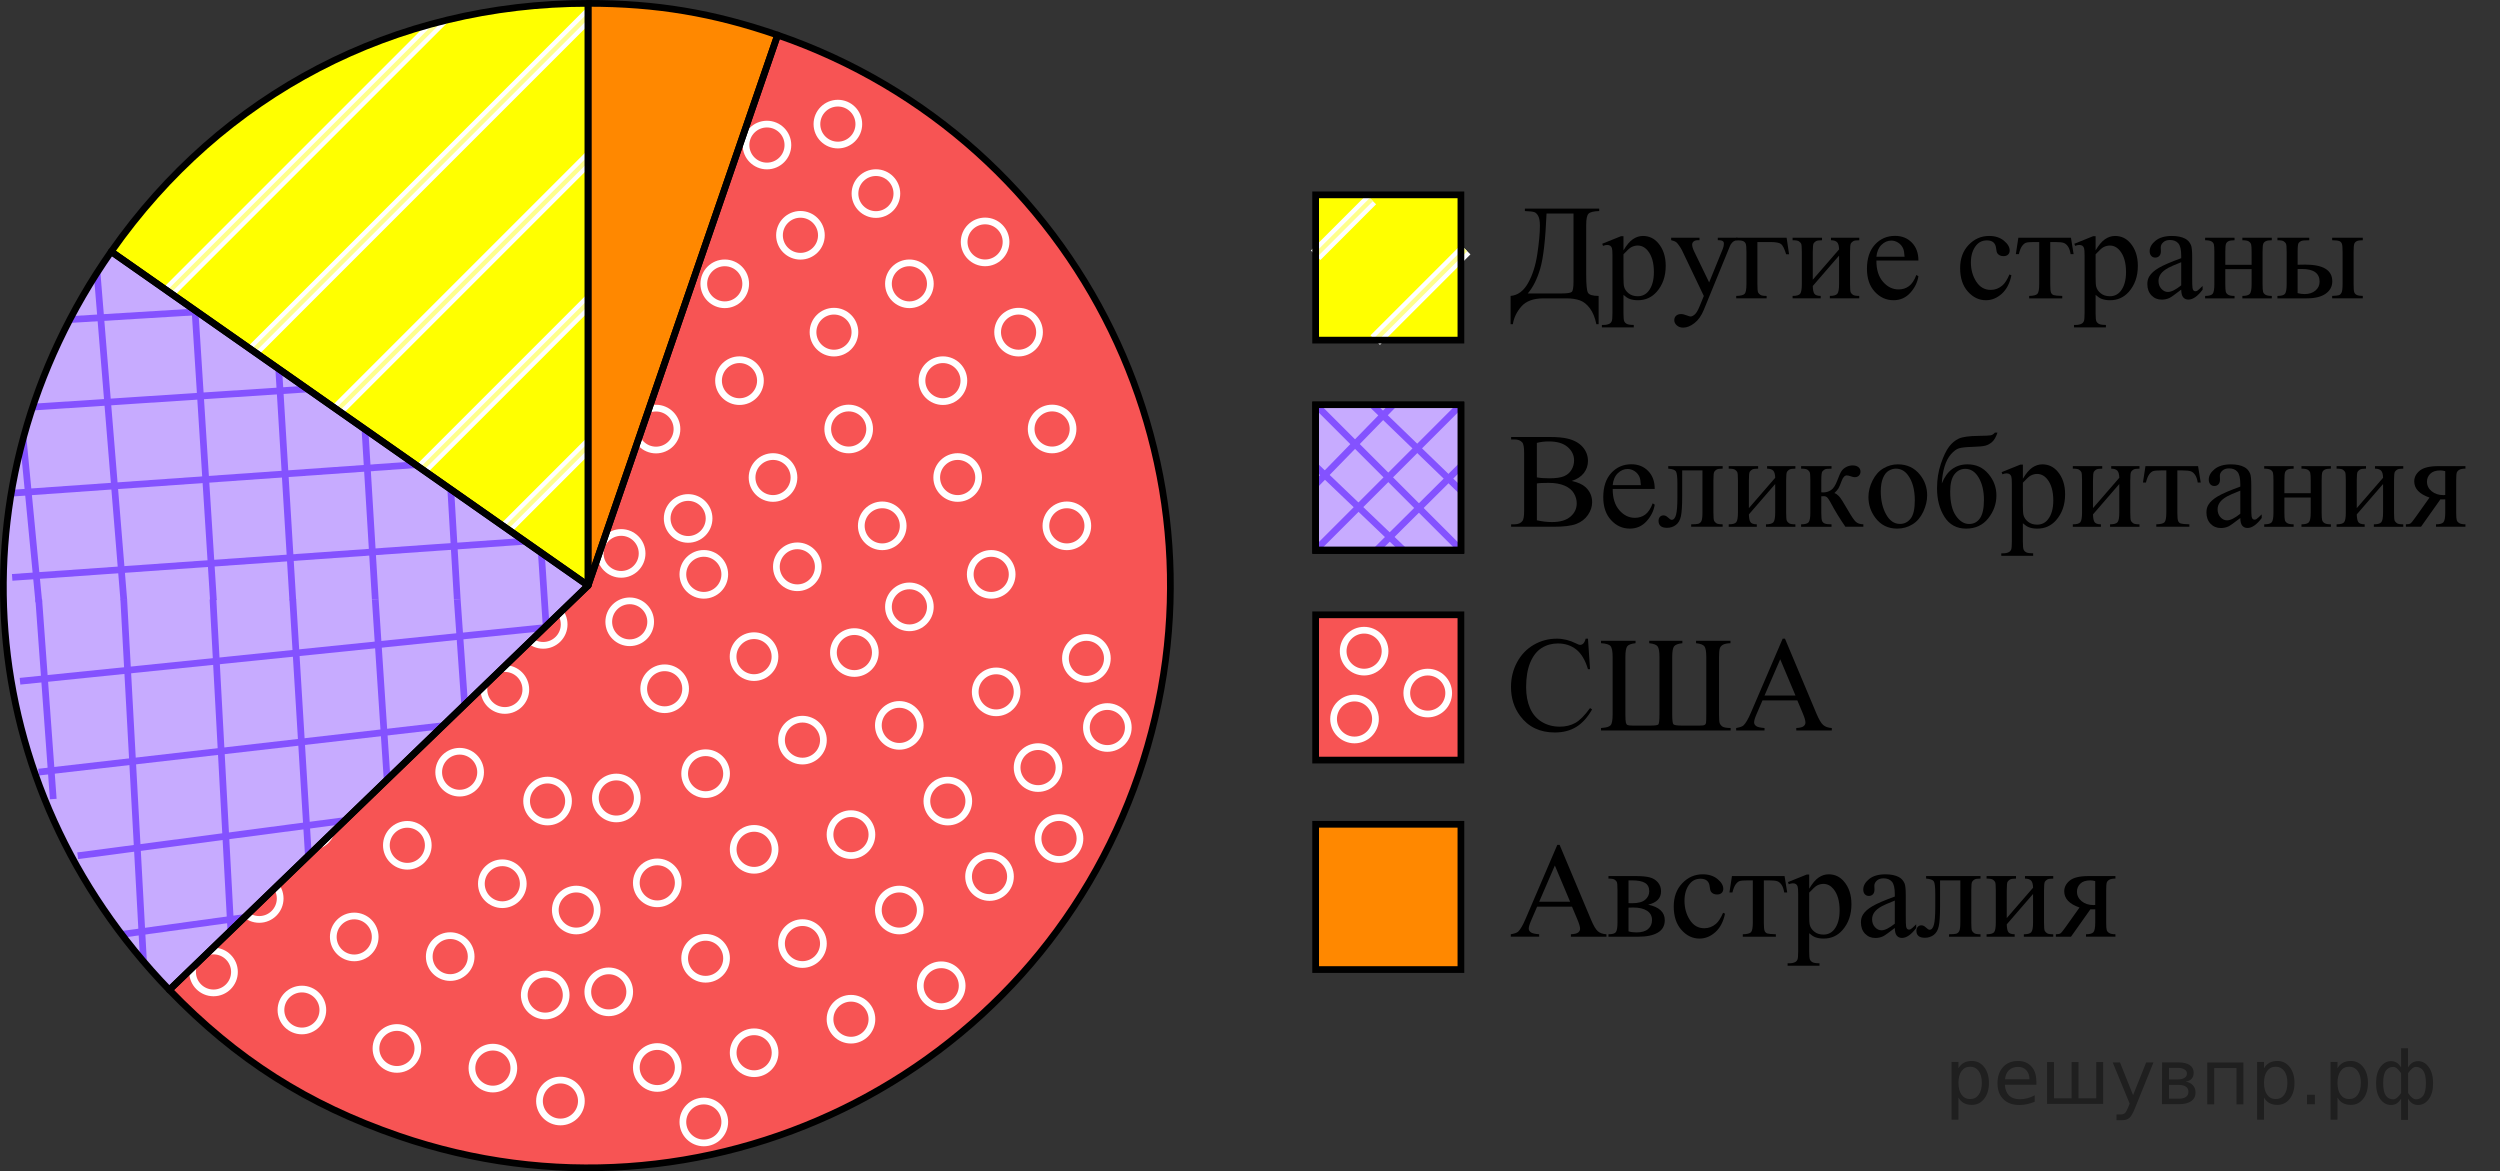 <?xml version="1.0" encoding="utf-8"?>
<!-- Generator: Adobe Illustrator 16.0.0, SVG Export Plug-In . SVG Version: 6.00 Build 0)  -->
<!DOCTYPE svg PUBLIC "-//W3C//DTD SVG 1.1//EN" "http://www.w3.org/Graphics/SVG/1.1/DTD/svg11.dtd">
<svg version="1.1" id="Layer_1" xmlns="http://www.w3.org/2000/svg" xmlns:xlink="http://www.w3.org/1999/xlink" x="0px" y="0px"
	 width="279px" height="130.705px" viewBox="-0.662 0.625 279 130.705" enable-background="new -0.662 0.625 279 130.705"
	 xml:space="preserve">
<rect x="-0.662" y="0.625" width="279" height="130.705" fill="#333333" stroke="none"/>
<g>
	<g>
		<path fill="#FFFF00" d="M64.969,65.969L11.75,28.704C24.119,11.039,43.405,1,64.969,1V65.969z"/>
	</g>
</g>
<g>
	<g>
		<path fill="#C7ABFF" d="M64.969,65.969l-46.734,45.131C-3.8,88.283-6.444,54.687,11.75,28.704L64.969,65.969z"/>
	</g>
</g>
<g>
	<g>
		<path fill="#F75454" d="M64.969,65.969L86.12,4.54c33.927,11.681,51.96,48.654,40.277,82.58
			c-11.681,33.927-48.654,51.959-82.58,40.278c-10.178-3.506-18.105-8.555-25.583-16.299L64.969,65.969z"/>
	</g>
</g>
<g>
	<g>
		<path fill="#FF8800" d="M64.969,65.969V1c7.607,0,13.959,1.063,21.151,3.54L64.969,65.969z"/>
	</g>
</g>
<g>
	<defs>
		<path id="SVGID_1_" d="M64.969,65.969L11.75,28.704C24.119,11.039,43.405,1,64.969,1V65.969z"/>
	</defs>
	<clipPath id="SVGID_2_">
		<use xlink:href="#SVGID_1_"  overflow="visible"/>
	</clipPath>
	<g clip-path="url(#SVGID_2_)">
		<g>
			<line fill="none" stroke="#FFFF8D" stroke-width="0.5" stroke-miterlimit="10" x1="23.75" y1="27.615" x2="18.056" y2="33.307"/>
			
				<line fill="none" stroke="#FFFF8D" stroke-width="0.5" stroke-miterlimit="10" x1="23.75" y1="27.615" x2="-23.391" y2="74.755"/>
			<g>
				
					<line fill="none" stroke="#FFFFFF" stroke-width="1.5" stroke-miterlimit="10" x1="68.433" y1="-17.071" x2="-23.391" y2="74.755"/>
				
					<line fill="none" stroke="#FFFF8D" stroke-width="0.5" stroke-miterlimit="10" x1="68.39" y1="-17.027" x2="-23.391" y2="74.755"/>
			</g>
		</g>
		<g>
			
				<line fill="none" stroke="#FFFF8D" stroke-width="0.5" stroke-miterlimit="10" x1="31.752" y1="35.615" x2="26.058" y2="41.309"/>
			
				<line fill="none" stroke="#FFFF8D" stroke-width="0.5" stroke-miterlimit="10" x1="31.752" y1="35.615" x2="-15.39" y2="82.756"/>
			<g>
				
					<line fill="none" stroke="#FFFFFF" stroke-width="1.5" stroke-miterlimit="10" x1="76.434" y1="-9.07" x2="-15.39" y2="82.756"/>
				
					<line fill="none" stroke="#FFFF8D" stroke-width="0.5" stroke-miterlimit="10" x1="76.392" y1="-9.026" x2="-15.39" y2="82.756"/>
			</g>
		</g>
		<g>
			<line fill="none" stroke="#FFFF8D" stroke-width="0.5" stroke-miterlimit="10" x1="39.753" y1="43.616" x2="34.059" y2="49.31"/>
			
				<line fill="none" stroke="#FFFF8D" stroke-width="0.5" stroke-miterlimit="10" x1="39.753" y1="43.616" x2="-7.388" y2="90.757"/>
			<g>
				
					<line fill="none" stroke="#FFFFFF" stroke-width="1.5" stroke-miterlimit="10" x1="84.436" y1="-1.069" x2="-7.388" y2="90.757"/>
				
					<line fill="none" stroke="#FFFF8D" stroke-width="0.5" stroke-miterlimit="10" x1="84.393" y1="-1.024" x2="-7.388" y2="90.757"/>
			</g>
		</g>
		<g>
			
				<line fill="none" stroke="#FFFF8D" stroke-width="0.5" stroke-miterlimit="10" x1="47.755" y1="51.618" x2="42.061" y2="57.311"/>
			<line fill="none" stroke="#FFFF8D" stroke-width="0.5" stroke-miterlimit="10" x1="47.755" y1="51.618" x2="0.613" y2="98.758"/>
			<g>
				<line fill="none" stroke="#FFFFFF" stroke-width="1.5" stroke-miterlimit="10" x1="92.437" y1="6.932" x2="0.613" y2="98.758"/>
				<line fill="none" stroke="#FFFF8D" stroke-width="0.5" stroke-miterlimit="10" x1="92.395" y1="6.977" x2="0.613" y2="98.758"/>
			</g>
		</g>
		<g>
			
				<line fill="none" stroke="#FFFF8D" stroke-width="0.5" stroke-miterlimit="10" x1="55.756" y1="59.619" x2="50.062" y2="65.312"/>
			
				<line fill="none" stroke="#FFFF8D" stroke-width="0.5" stroke-miterlimit="10" x1="55.756" y1="59.619" x2="8.616" y2="106.759"/>
			<g>
				
					<line fill="none" stroke="#FFFFFF" stroke-width="1.5" stroke-miterlimit="10" x1="100.439" y1="14.934" x2="8.616" y2="106.759"/>
				
					<line fill="none" stroke="#FFFF8D" stroke-width="0.5" stroke-miterlimit="10" x1="100.396" y1="14.978" x2="8.616" y2="106.759"/>
			</g>
		</g>
		<g>
			<line fill="none" stroke="#FFFF8D" stroke-width="0.5" stroke-miterlimit="10" x1="63.758" y1="67.62" x2="58.064" y2="73.312"/>
			<line fill="none" stroke="#FFFF8D" stroke-width="0.5" stroke-miterlimit="10" x1="63.758" y1="67.62" x2="16.617" y2="114.76"/>
			<g>
				
					<line fill="none" stroke="#FFFFFF" stroke-width="1.5" stroke-miterlimit="10" x1="108.44" y1="22.935" x2="16.617" y2="114.76"/>
				
					<line fill="none" stroke="#FFFF8D" stroke-width="0.5" stroke-miterlimit="10" x1="108.398" y1="22.979" x2="16.617" y2="114.76"/>
			</g>
		</g>
		<g>
			
				<line fill="none" stroke="#FFFF8D" stroke-width="0.5" stroke-miterlimit="10" x1="71.759" y1="75.621" x2="66.065" y2="81.314"/>
			
				<line fill="none" stroke="#FFFF8D" stroke-width="0.5" stroke-miterlimit="10" x1="71.759" y1="75.621" x2="24.618" y2="122.76"/>
			<g>
				
					<line fill="none" stroke="#FFFFFF" stroke-width="1.5" stroke-miterlimit="10" x1="116.442" y1="30.936" x2="24.618" y2="122.76"/>
				
					<line fill="none" stroke="#FFFF8D" stroke-width="0.5" stroke-miterlimit="10" x1="116.399" y1="30.98" x2="24.618" y2="122.76"/>
			</g>
		</g>
		<g>
			<line fill="none" stroke="#FFFF8D" stroke-width="0.5" stroke-miterlimit="10" x1="79.76" y1="83.622" x2="74.067" y2="89.314"/>
			<line fill="none" stroke="#FFFF8D" stroke-width="0.5" stroke-miterlimit="10" x1="79.76" y1="83.622" x2="32.62" y2="130.76"/>
			<g>
				
					<line fill="none" stroke="#FFFFFF" stroke-width="1.5" stroke-miterlimit="10" x1="124.444" y1="38.937" x2="32.62" y2="130.76"/>
				
					<line fill="none" stroke="#FFFF8D" stroke-width="0.5" stroke-miterlimit="10" x1="124.401" y1="38.981" x2="32.62" y2="130.76"/>
			</g>
		</g>
		<g>
			
				<line fill="none" stroke="#FFFF8D" stroke-width="0.5" stroke-miterlimit="10" x1="87.761" y1="91.623" x2="82.068" y2="97.316"/>
			
				<line fill="none" stroke="#FFFF8D" stroke-width="0.5" stroke-miterlimit="10" x1="87.761" y1="91.623" x2="40.621" y2="138.761"/>
			<g>
				
					<line fill="none" stroke="#FFFFFF" stroke-width="1.5" stroke-miterlimit="10" x1="132.446" y1="46.938" x2="40.621" y2="138.761"/>
				
					<line fill="none" stroke="#FFFF8D" stroke-width="0.5" stroke-miterlimit="10" x1="132.403" y1="46.982" x2="40.621" y2="138.761"/>
			</g>
		</g>
		<g>
			
				<line fill="none" stroke="#FFFF8D" stroke-width="0.5" stroke-miterlimit="10" x1="95.762" y1="99.624" x2="90.07" y2="105.316"/>
			
				<line fill="none" stroke="#FFFF8D" stroke-width="0.5" stroke-miterlimit="10" x1="95.762" y1="99.624" x2="48.623" y2="146.763"/>
			<g>
				
					<line fill="none" stroke="#FFFFFF" stroke-width="1.5" stroke-miterlimit="10" x1="140.446" y1="54.939" x2="48.623" y2="146.763"/>
				
					<line fill="none" stroke="#FFFF8D" stroke-width="0.5" stroke-miterlimit="10" x1="140.405" y1="54.983" x2="48.623" y2="146.763"/>
			</g>
		</g>
		<g>
			
				<line fill="none" stroke="#FFFF8D" stroke-width="0.5" stroke-miterlimit="10" x1="103.764" y1="107.625" x2="98.071" y2="113.316"/>
			
				<line fill="none" stroke="#FFFF8D" stroke-width="0.5" stroke-miterlimit="10" x1="103.764" y1="107.625" x2="56.624" y2="154.764"/>
			<g>
				
					<line fill="none" stroke="#FFFFFF" stroke-width="1.5" stroke-miterlimit="10" x1="148.448" y1="62.939" x2="56.624" y2="154.764"/>
				
					<line fill="none" stroke="#FFFF8D" stroke-width="0.5" stroke-miterlimit="10" x1="148.406" y1="62.984" x2="56.624" y2="154.764"/>
			</g>
		</g>
		<g>
			
				<line fill="none" stroke="#FFFF8D" stroke-width="0.5" stroke-miterlimit="10" x1="111.765" y1="115.626" x2="106.073" y2="121.318"/>
			
				<line fill="none" stroke="#FFFF8D" stroke-width="0.5" stroke-miterlimit="10" x1="111.765" y1="115.626" x2="64.626" y2="162.765"/>
			<g>
				
					<line fill="none" stroke="#FFFFFF" stroke-width="1.5" stroke-miterlimit="10" x1="156.449" y1="70.941" x2="64.626" y2="162.765"/>
				
					<line fill="none" stroke="#FFFF8D" stroke-width="0.5" stroke-miterlimit="10" x1="156.408" y1="70.984" x2="64.626" y2="162.765"/>
			</g>
		</g>
	</g>
</g>
<g>
	<defs>
		<path id="SVGID_3_" d="M64.969,65.969l-46.734,45.131C-3.8,88.283-6.444,54.687,11.75,28.704L64.969,65.969z"/>
	</defs>
	<clipPath id="SVGID_4_">
		<use xlink:href="#SVGID_3_"  overflow="visible"/>
	</clipPath>
	<g clip-path="url(#SVGID_4_)">
		<g>
			<g>
				
					<line fill="none" stroke="#8452FF" stroke-width="0.75" stroke-miterlimit="10" x1="1.57" y1="76.652" x2="66.109" y2="70.052"/>
				<path fill="none" stroke="#8452FF" stroke-width="0.75" stroke-miterlimit="10" d="M64.744,74.702"/>
				<path fill="none" stroke="#8452FF" stroke-width="0.75" stroke-miterlimit="10" d="M2.418,81.82"/>
				<path fill="none" stroke="#8452FF" stroke-width="0.75" stroke-miterlimit="10" d="M53.089,66.385"/>
				<path fill="none" stroke="#8452FF" stroke-width="0.75" stroke-miterlimit="10" d="M1.091,72.486"/>
				
					<line fill="none" stroke="#8452FF" stroke-width="0.75" stroke-miterlimit="10" x1="3.645" y1="86.794" x2="66.109" y2="79.622"/>
				<path fill="none" stroke="#8452FF" stroke-width="0.75" stroke-miterlimit="10" d="M63.524,84.275"/>
				<path fill="none" stroke="#8452FF" stroke-width="0.75" stroke-miterlimit="10" d="M5.281,91.697"/>
				
					<line fill="none" stroke="#8452FF" stroke-width="0.75" stroke-miterlimit="10" x1="8.011" y1="96.128" x2="66.109" y2="88.461"/>
				<path fill="none" stroke="#8452FF" stroke-width="0.75" stroke-miterlimit="10" d="M61.759,94.292"/>
				<path fill="none" stroke="#8452FF" stroke-width="0.75" stroke-miterlimit="10" d="M9.302,100.357"/>
				
					<line fill="none" stroke="#8452FF" stroke-width="0.75" stroke-miterlimit="10" x1="12.147" y1="105.007" x2="66.002" y2="97.585"/>
				
					<line fill="none" stroke="#8452FF" stroke-width="0.75" stroke-miterlimit="10" x1="19.069" y1="113.646" x2="126.188" y2="101.876"/>
				
					<line fill="none" stroke="#8452FF" stroke-width="0.75" stroke-miterlimit="10" x1="19.069" y1="134.656" x2="126.188" y2="122.887"/>
				<path fill="none" stroke="#8452FF" stroke-width="0.75" stroke-miterlimit="10" d="M10.217,101.947"/>
				
					<line fill="none" stroke="#8452FF" stroke-width="0.75" stroke-miterlimit="10" x1="13.147" y1="67.507" x2="15.431" y2="109.385"/>
				<line fill="none" stroke="#8452FF" stroke-width="0.75" stroke-miterlimit="10" x1="3.66" y1="67.507" x2="5.281" y2="89.799"/>
				<path fill="none" stroke="#8452FF" stroke-width="0.75" stroke-miterlimit="10" d="M20.652,115.019"/>
				
					<line fill="none" stroke="#8452FF" stroke-width="0.75" stroke-miterlimit="10" x1="23.107" y1="67.507" x2="25.938" y2="119.913"/>
				<path fill="none" stroke="#8452FF" stroke-width="0.75" stroke-miterlimit="10" d="M30.555,123.236"/>
				
					<line fill="none" stroke="#8452FF" stroke-width="0.75" stroke-miterlimit="10" x1="32.011" y1="67.507" x2="35.589" y2="126.221"/>
				<path fill="none" stroke="#8452FF" stroke-width="0.75" stroke-miterlimit="10" d="M40.264,128.48"/>
				
					<line fill="none" stroke="#8452FF" stroke-width="0.75" stroke-miterlimit="10" x1="41.217" y1="67.507" x2="45.36" y2="130.441"/>
				<path fill="none" stroke="#8452FF" stroke-width="0.75" stroke-miterlimit="10" d="M50.524,131.945"/>
				
					<line fill="none" stroke="#8452FF" stroke-width="0.75" stroke-miterlimit="10" x1="50.366" y1="67.507" x2="54.948" y2="132.484"/>
				
					<line fill="none" stroke="#8452FF" stroke-width="0.75" stroke-miterlimit="10" x1="55.766" y1="1.508" x2="64.349" y2="132.484"/>
				<path fill="none" stroke="#8452FF" stroke-width="0.75" stroke-miterlimit="10" d="M58.354,113.596"/>
				<path fill="none" stroke="#8452FF" stroke-width="0.75" stroke-miterlimit="10" d="M54.948,66.713"/>
				<path fill="none" stroke="#8452FF" stroke-width="0.75" stroke-miterlimit="10" d="M63.759,132.271"/>
				<path fill="none" stroke="#8452FF" stroke-width="0.75" stroke-miterlimit="10" d="M60.245,67.648"/>
				<path fill="none" stroke="#8452FF" stroke-width="0.75" stroke-miterlimit="10" d="M65.299,74.212"/>
				<path fill="none" stroke="#8452FF" stroke-width="0.75" stroke-miterlimit="10" d="M64.835,68.505"/>
				
					<line fill="none" stroke="#8452FF" stroke-width="0.75" stroke-miterlimit="10" x1="29.508" y1="122.538" x2="117.403" y2="113.995"/>
			</g>
			<g>
				
					<line fill="none" stroke="#8452FF" stroke-width="0.75" stroke-miterlimit="10" x1="46.527" y1="2.282" x2="50.366" y2="67.507"/>
				<path fill="none" stroke="#8452FF" stroke-width="0.75" stroke-miterlimit="10" d="M58.478,65.456"/>
				<path fill="none" stroke="#8452FF" stroke-width="0.75" stroke-miterlimit="10" d="M51.359,3.13"/>
				<path fill="none" stroke="#8452FF" stroke-width="0.75" stroke-miterlimit="10" d="M66.796,53.8"/>
				<path fill="none" stroke="#8452FF" stroke-width="0.75" stroke-miterlimit="10" d="M60.693,1.802"/>
				
					<line fill="none" stroke="#8452FF" stroke-width="0.75" stroke-miterlimit="10" x1="37.386" y1="4.358" x2="41.217" y2="67.507"/>
				<path fill="none" stroke="#8452FF" stroke-width="0.75" stroke-miterlimit="10" d="M48.904,64.236"/>
				<path fill="none" stroke="#8452FF" stroke-width="0.75" stroke-miterlimit="10" d="M41.482,5.994"/>
				
					<line fill="none" stroke="#8452FF" stroke-width="0.75" stroke-miterlimit="10" x1="28.482" y1="9.508" x2="32.011" y2="67.605"/>
				<path fill="none" stroke="#8452FF" stroke-width="0.75" stroke-miterlimit="10" d="M38.888,62.469"/>
				<path fill="none" stroke="#8452FF" stroke-width="0.75" stroke-miterlimit="10" d="M32.823,10.012"/>
				
					<line fill="none" stroke="#8452FF" stroke-width="0.75" stroke-miterlimit="10" x1="19.734" y1="13.76" x2="23.156" y2="67.613"/>
				
					<line fill="none" stroke="#8452FF" stroke-width="0.75" stroke-miterlimit="10" x1="9.302" y1="20.456" x2="13.152" y2="67.574"/>
				<path fill="none" stroke="#8452FF" stroke-width="0.75" stroke-miterlimit="10" d="M31.232,10.927"/>
				
					<line fill="none" stroke="#8452FF" stroke-width="0.75" stroke-miterlimit="10" x1="65.674" y1="13.86" x2="23.795" y2="16.144"/>
				
					<line fill="none" stroke="#8452FF" stroke-width="0.75" stroke-miterlimit="10" x1="65.674" y1="4.372" x2="43.382" y2="5.994"/>
				<path fill="none" stroke="#8452FF" stroke-width="0.75" stroke-miterlimit="10" d="M18.162,21.365"/>
				
					<line fill="none" stroke="#8452FF" stroke-width="0.75" stroke-miterlimit="10" x1="65.674" y1="23.82" x2="13.267" y2="26.651"/>
				<path fill="none" stroke="#8452FF" stroke-width="0.75" stroke-miterlimit="10" d="M9.943,31.268"/>
				<line fill="none" stroke="#8452FF" stroke-width="0.75" stroke-miterlimit="10" x1="65.674" y1="32.723" x2="6.959" y2="36.3"/>
				<path fill="none" stroke="#8452FF" stroke-width="0.75" stroke-miterlimit="10" d="M4.701,40.977"/>
				
					<line fill="none" stroke="#8452FF" stroke-width="0.75" stroke-miterlimit="10" x1="65.674" y1="41.927" x2="2.741" y2="46.073"/>
				<path fill="none" stroke="#8452FF" stroke-width="0.75" stroke-miterlimit="10" d="M1.234,51.237"/>
				
					<line fill="none" stroke="#8452FF" stroke-width="0.75" stroke-miterlimit="10" x1="65.674" y1="51.078" x2="0.697" y2="55.661"/>
				
					<line fill="none" stroke="#8452FF" stroke-width="0.75" stroke-miterlimit="10" x1="65.673" y1="60.479" x2="0.697" y2="65.062"/>
				<path fill="none" stroke="#8452FF" stroke-width="0.75" stroke-miterlimit="10" d="M19.584,59.067"/>
				<path fill="none" stroke="#8452FF" stroke-width="0.75" stroke-miterlimit="10" d="M66.468,55.661"/>
				<path fill="none" stroke="#8452FF" stroke-width="0.75" stroke-miterlimit="10" d="M0.909,64.469"/>
				<path fill="none" stroke="#8452FF" stroke-width="0.75" stroke-miterlimit="10" d="M65.533,60.957"/>
				<path fill="none" stroke="#8452FF" stroke-width="0.75" stroke-miterlimit="10" d="M58.969,66.01"/>
				<path fill="none" stroke="#8452FF" stroke-width="0.75" stroke-miterlimit="10" d="M64.677,65.546"/>
				<line fill="none" stroke="#8452FF" stroke-width="0.75" stroke-miterlimit="10" x1="0.127" y1="30.917" x2="3.67" y2="67.812"/>
			</g>
		</g>
		<g>
			<g>
				
					<line fill="none" stroke="#8452FF" stroke-width="0.75" stroke-miterlimit="10" x1="64.387" y1="70.23" x2="144.217" y2="63.785"/>
				<path fill="none" stroke="#8452FF" stroke-width="0.75" stroke-miterlimit="10" d="M66.387,74.644"/>
				<path fill="none" stroke="#8452FF" stroke-width="0.75" stroke-miterlimit="10" d="M129.098,73.021"/>
				<path fill="none" stroke="#8452FF" stroke-width="0.75" stroke-miterlimit="10" d="M76.772,64.787"/>
				<path fill="none" stroke="#8452FF" stroke-width="0.75" stroke-miterlimit="10" d="M129.114,63.593"/>
				
					<line fill="none" stroke="#8452FF" stroke-width="0.75" stroke-miterlimit="10" x1="65.441" y1="79.726" x2="159.573" y2="70.115"/>
				<path fill="none" stroke="#8452FF" stroke-width="0.75" stroke-miterlimit="10" d="M68.927,83.956"/>
				<path fill="none" stroke="#8452FF" stroke-width="0.75" stroke-miterlimit="10" d="M127.637,83.199"/>
				
					<line fill="none" stroke="#8452FF" stroke-width="0.75" stroke-miterlimit="10" x1="65.888" y1="88.49" x2="149.549" y2="80.967"/>
				<path fill="none" stroke="#8452FF" stroke-width="0.75" stroke-miterlimit="10" d="M72.07,93.629"/>
				<path fill="none" stroke="#8452FF" stroke-width="0.75" stroke-miterlimit="10" d="M124.862,92.334"/>
				
					<line fill="none" stroke="#8452FF" stroke-width="0.75" stroke-miterlimit="10" x1="66.002" y1="97.585" x2="129.69" y2="92.335"/>
				<path fill="none" stroke="#8452FF" stroke-width="0.75" stroke-miterlimit="10" d="M124.176,94.037"/>
				
					<line fill="none" stroke="#8452FF" stroke-width="0.75" stroke-miterlimit="10" x1="120.047" y1="102.128" x2="116.479" y2="60.339"/>
				
					<line fill="none" stroke="#8452FF" stroke-width="0.75" stroke-miterlimit="10" x1="128.371" y1="94.292" x2="125.875" y2="59.019"/>
				<path fill="none" stroke="#8452FF" stroke-width="0.75" stroke-miterlimit="10" d="M115.66,108.432"/>
				
					<line fill="none" stroke="#8452FF" stroke-width="0.75" stroke-miterlimit="10" x1="111.106" y1="114.014" x2="106.617" y2="61.726"/>
				<path fill="none" stroke="#8452FF" stroke-width="0.75" stroke-miterlimit="10" d="M106.998,117.949"/>
				
					<line fill="none" stroke="#8452FF" stroke-width="0.75" stroke-miterlimit="10" x1="102.429" y1="121.605" x2="97.8" y2="62.965"/>
				<path fill="none" stroke="#8452FF" stroke-width="0.75" stroke-miterlimit="10" d="M98.112,124.492"/>
				
					<line fill="none" stroke="#8452FF" stroke-width="0.75" stroke-miterlimit="10" x1="93.34" y1="127.142" x2="88.684" y2="64.245"/>
				<path fill="none" stroke="#8452FF" stroke-width="0.75" stroke-miterlimit="10" d="M88.434,129.353"/>
				
					<line fill="none" stroke="#8452FF" stroke-width="0.75" stroke-miterlimit="10" x1="84.129" y1="130.501" x2="79.625" y2="65.519"/>
				
					<line fill="none" stroke="#8452FF" stroke-width="0.75" stroke-miterlimit="10" x1="74.819" y1="131.808" x2="65.091" y2="0.914"/>
				<path fill="none" stroke="#8452FF" stroke-width="0.75" stroke-miterlimit="10" d="M78.128,112.271"/>
				<path fill="none" stroke="#8452FF" stroke-width="0.75" stroke-miterlimit="10" d="M74.975,65.371"/>
				<path fill="none" stroke="#8452FF" stroke-width="0.75" stroke-miterlimit="10" d="M75.376,131.517"/>
				<path fill="none" stroke="#8452FF" stroke-width="0.75" stroke-miterlimit="10" d="M69.861,67.033"/>
				<path fill="none" stroke="#8452FF" stroke-width="0.75" stroke-miterlimit="10" d="M65.77,74.236"/>
				<path fill="none" stroke="#8452FF" stroke-width="0.75" stroke-miterlimit="10" d="M65.435,68.519"/>
			</g>
			<g>
				
					<line fill="none" stroke="#8452FF" stroke-width="0.75" stroke-miterlimit="10" x1="79.625" y1="65.519" x2="74.347" y2="0.395"/>
				<path fill="none" stroke="#8452FF" stroke-width="0.75" stroke-miterlimit="10" d="M71.304,64.615"/>
				<path fill="none" stroke="#8452FF" stroke-width="0.75" stroke-miterlimit="10" d="M69.68,1.906"/>
				<path fill="none" stroke="#8452FF" stroke-width="0.75" stroke-miterlimit="10" d="M61.447,54.232"/>
				<path fill="none" stroke="#8452FF" stroke-width="0.75" stroke-miterlimit="10" d="M60.253,1.89"/>
				
					<line fill="none" stroke="#8452FF" stroke-width="0.75" stroke-miterlimit="10" x1="88.684" y1="64.245" x2="83.688" y2="1.177"/>
				<path fill="none" stroke="#8452FF" stroke-width="0.75" stroke-miterlimit="10" d="M80.617,62.077"/>
				<path fill="none" stroke="#8452FF" stroke-width="0.75" stroke-miterlimit="10" d="M79.86,3.368"/>
				
					<line fill="none" stroke="#8452FF" stroke-width="0.75" stroke-miterlimit="10" x1="97.812" y1="63.062" x2="93.222" y2="5.039"/>
				<path fill="none" stroke="#8452FF" stroke-width="0.75" stroke-miterlimit="10" d="M90.289,58.934"/>
				<path fill="none" stroke="#8452FF" stroke-width="0.75" stroke-miterlimit="10" d="M88.994,6.143"/>
				
					<line fill="none" stroke="#8452FF" stroke-width="0.75" stroke-miterlimit="10" x1="106.584" y1="61.838" x2="102.477" y2="8.031"/>
				
					<line fill="none" stroke="#8452FF" stroke-width="0.75" stroke-miterlimit="10" x1="116.485" y1="60.406" x2="113.74" y2="13.21"/>
				<path fill="none" stroke="#8452FF" stroke-width="0.75" stroke-miterlimit="10" d="M90.697,6.828"/>
				<line fill="none" stroke="#8452FF" stroke-width="0.75" stroke-miterlimit="10" x1="98.789" y1="10.958" x2="57" y2="14.524"/>
				
					<line fill="none" stroke="#8452FF" stroke-width="0.75" stroke-miterlimit="10" x1="77.979" y1="3.632" x2="55.678" y2="5.128"/>
				<path fill="none" stroke="#8452FF" stroke-width="0.75" stroke-miterlimit="10" d="M105.093,15.344"/>
				
					<line fill="none" stroke="#8452FF" stroke-width="0.75" stroke-miterlimit="10" x1="110.676" y1="19.897" x2="58.385" y2="24.385"/>
				<path fill="none" stroke="#8452FF" stroke-width="0.75" stroke-miterlimit="10" d="M114.61,24.007"/>
				
					<line fill="none" stroke="#8452FF" stroke-width="0.75" stroke-miterlimit="10" x1="118.266" y1="28.574" x2="59.625" y2="33.205"/>
				<path fill="none" stroke="#8452FF" stroke-width="0.75" stroke-miterlimit="10" d="M121.153,32.892"/>
				
					<line fill="none" stroke="#8452FF" stroke-width="0.75" stroke-miterlimit="10" x1="123.803" y1="37.665" x2="60.905" y2="42.32"/>
				<path fill="none" stroke="#8452FF" stroke-width="0.75" stroke-miterlimit="10" d="M126.012,42.569"/>
				
					<line fill="none" stroke="#8452FF" stroke-width="0.75" stroke-miterlimit="10" x1="127.16" y1="46.875" x2="62.178" y2="51.38"/>
				
					<line fill="none" stroke="#8452FF" stroke-width="0.75" stroke-miterlimit="10" x1="128.469" y1="56.185" x2="63.488" y2="60.689"/>
				<path fill="none" stroke="#8452FF" stroke-width="0.75" stroke-miterlimit="10" d="M108.931,52.877"/>
				<path fill="none" stroke="#8452FF" stroke-width="0.75" stroke-miterlimit="10" d="M62.03,56.028"/>
				<path fill="none" stroke="#8452FF" stroke-width="0.75" stroke-miterlimit="10" d="M128.178,55.629"/>
				<path fill="none" stroke="#8452FF" stroke-width="0.75" stroke-miterlimit="10" d="M63.692,61.142"/>
				<path fill="none" stroke="#8452FF" stroke-width="0.75" stroke-miterlimit="10" d="M70.896,65.234"/>
				<path fill="none" stroke="#8452FF" stroke-width="0.75" stroke-miterlimit="10" d="M65.179,65.568"/>
				
					<line fill="none" stroke="#8452FF" stroke-width="0.75" stroke-miterlimit="10" x1="125.908" y1="59.322" x2="124.283" y2="22.293"/>
			</g>
		</g>
	</g>
</g>
<g>
	<defs>
		<path id="SVGID_5_" d="M64.969,65.969L86.12,4.54c33.927,11.681,51.96,48.654,40.277,82.58
			c-11.681,33.927-48.654,51.959-82.58,40.278c-10.178-3.506-18.105-8.555-25.583-16.299L64.969,65.969z"/>
	</defs>
	<clipPath id="SVGID_6_">
		<use xlink:href="#SVGID_5_"  overflow="visible"/>
	</clipPath>
	<g clip-path="url(#SVGID_6_)">
		<g>
			<g>
				<circle fill="#F75454" stroke="#FFFFFF" stroke-width="0.75" stroke-miterlimit="10" cx="61.882" cy="123.499" r="2.338"/>
				<circle fill="#F75454" stroke="#FFFFFF" stroke-width="0.75" stroke-miterlimit="10" cx="67.275" cy="111.314" r="2.338"/>
				<circle fill="#F75454" stroke="#FFFFFF" stroke-width="0.75" stroke-miterlimit="10" cx="72.69" cy="99.152" r="2.338"/>
				<circle fill="#F75454" stroke="#FFFFFF" stroke-width="0.75" stroke-miterlimit="10" cx="78.084" cy="86.966" r="2.338"/>
				<circle fill="#F75454" stroke="#FFFFFF" stroke-width="0.75" stroke-miterlimit="10" cx="72.69" cy="119.757" r="2.338"/>
				<circle fill="#F75454" stroke="#FFFFFF" stroke-width="0.75" stroke-miterlimit="10" cx="78.084" cy="107.57" r="2.338"/>
				<circle fill="#F75454" stroke="#FFFFFF" stroke-width="0.75" stroke-miterlimit="10" cx="83.499" cy="95.41" r="2.338"/>
				<circle fill="#F75454" stroke="#FFFFFF" stroke-width="0.75" stroke-miterlimit="10" cx="88.893" cy="83.224" r="2.338"/>
				<circle fill="#F75454" stroke="#FFFFFF" stroke-width="0.75" stroke-miterlimit="10" cx="83.499" cy="118.111" r="2.338"/>
				<circle fill="#F75454" stroke="#FFFFFF" stroke-width="0.75" stroke-miterlimit="10" cx="88.892" cy="105.927" r="2.338"/>
				<circle fill="#F75454" stroke="#FFFFFF" stroke-width="0.75" stroke-miterlimit="10" cx="94.306" cy="93.767" r="2.338"/>
				<circle fill="#F75454" stroke="#FFFFFF" stroke-width="0.75" stroke-miterlimit="10" cx="99.701" cy="81.578" r="2.338"/>
				<circle fill="#F75454" stroke="#FFFFFF" stroke-width="0.75" stroke-miterlimit="10" cx="94.307" cy="114.369" r="2.338"/>
				<circle fill="#F75454" stroke="#FFFFFF" stroke-width="0.75" stroke-miterlimit="10" cx="99.701" cy="102.185" r="2.338"/>
				<circle fill="#F75454" stroke="#FFFFFF" stroke-width="0.75" stroke-miterlimit="10" cx="105.115" cy="90.025" r="2.338"/>
				<circle fill="#F75454" stroke="#FFFFFF" stroke-width="0.75" stroke-miterlimit="10" cx="110.51" cy="77.837" r="2.338"/>
				<circle fill="#F75454" stroke="#FFFFFF" stroke-width="0.75" stroke-miterlimit="10" cx="63.647" cy="102.185" r="2.338"/>
				<circle fill="#F75454" stroke="#FFFFFF" stroke-width="0.75" stroke-miterlimit="10" cx="68.12" cy="89.679" r="2.338"/>
				<circle fill="#F75454" stroke="#FFFFFF" stroke-width="0.75" stroke-miterlimit="10" cx="73.514" cy="77.49" r="2.338"/>
				<circle fill="#F75454" stroke="#FFFFFF" stroke-width="0.75" stroke-miterlimit="10" cx="83.488" cy="73.906" r="2.338"/>
				<circle fill="#F75454" stroke="#FFFFFF" stroke-width="0.75" stroke-miterlimit="10" cx="104.377" cy="110.634" r="2.338"/>
				<circle fill="#F75454" stroke="#FFFFFF" stroke-width="0.75" stroke-miterlimit="10" cx="109.769" cy="98.448" r="2.338"/>
				<circle fill="#F75454" stroke="#FFFFFF" stroke-width="0.75" stroke-miterlimit="10" cx="115.186" cy="86.287" r="2.338"/>
				<circle fill="#F75454" stroke="#FFFFFF" stroke-width="0.75" stroke-miterlimit="10" cx="120.58" cy="74.101" r="2.338"/>
				<circle fill="#F75454" stroke="#FFFFFF" stroke-width="0.75" stroke-miterlimit="10" cx="69.614" cy="70.017" r="2.338"/>
				<circle fill="#F75454" stroke="#FFFFFF" stroke-width="0.75" stroke-miterlimit="10" cx="94.686" cy="73.449" r="2.338"/>
				<circle fill="#F75454" stroke="#FFFFFF" stroke-width="0.75" stroke-miterlimit="10" cx="122.918" cy="81.814" r="2.338"/>
				<circle fill="#F75454" stroke="#FFFFFF" stroke-width="0.75" stroke-miterlimit="10" cx="117.524" cy="94.203" r="2.338"/>
			</g>
			<g>
				<circle fill="#F75454" stroke="#FFFFFF" stroke-width="0.75" stroke-miterlimit="10" cx="77.884" cy="64.722" r="2.338"/>
				<circle fill="#F75454" stroke="#FFFFFF" stroke-width="0.75" stroke-miterlimit="10" cx="109.956" cy="64.724" r="2.338"/>
				<circle fill="#F75454" stroke="#FFFFFF" stroke-width="0.75" stroke-miterlimit="10" cx="97.796" cy="59.308" r="2.338"/>
				<circle fill="#F75454" stroke="#FFFFFF" stroke-width="0.75" stroke-miterlimit="10" cx="85.607" cy="53.915" r="2.338"/>
				<circle fill="#F75454" stroke="#FFFFFF" stroke-width="0.75" stroke-miterlimit="10" cx="118.399" cy="59.308" r="2.338"/>
				<circle fill="#F75454" stroke="#FFFFFF" stroke-width="0.75" stroke-miterlimit="10" cx="106.214" cy="53.915" r="2.338"/>
				<circle fill="#F75454" stroke="#FFFFFF" stroke-width="0.75" stroke-miterlimit="10" cx="94.052" cy="48.5" r="2.338"/>
				<circle fill="#F75454" stroke="#FFFFFF" stroke-width="0.75" stroke-miterlimit="10" cx="81.865" cy="43.106" r="2.338"/>
				<circle fill="#F75454" stroke="#FFFFFF" stroke-width="0.75" stroke-miterlimit="10" cx="116.754" cy="48.5" r="2.338"/>
				<circle fill="#F75454" stroke="#FFFFFF" stroke-width="0.75" stroke-miterlimit="10" cx="104.568" cy="43.107" r="2.338"/>
				<circle fill="#F75454" stroke="#FFFFFF" stroke-width="0.75" stroke-miterlimit="10" cx="92.409" cy="37.692" r="2.338"/>
				<circle fill="#F75454" stroke="#FFFFFF" stroke-width="0.75" stroke-miterlimit="10" cx="80.22" cy="32.298" r="2.338"/>
				<circle fill="#F75454" stroke="#FFFFFF" stroke-width="0.75" stroke-miterlimit="10" cx="113.011" cy="37.692" r="2.338"/>
				<circle fill="#F75454" stroke="#FFFFFF" stroke-width="0.75" stroke-miterlimit="10" cx="100.827" cy="32.298" r="2.338"/>
				<circle fill="#F75454" stroke="#FFFFFF" stroke-width="0.75" stroke-miterlimit="10" cx="88.667" cy="26.884" r="2.338"/>
				<circle fill="#F75454" stroke="#FFFFFF" stroke-width="0.75" stroke-miterlimit="10" cx="76.478" cy="21.489" r="2.338"/>
				<circle fill="#F75454" stroke="#FFFFFF" stroke-width="0.75" stroke-miterlimit="10" cx="100.827" cy="68.351" r="2.338"/>
				<circle fill="#F75454" stroke="#FFFFFF" stroke-width="0.75" stroke-miterlimit="10" cx="88.32" cy="63.879" r="2.338"/>
				<circle fill="#F75454" stroke="#FFFFFF" stroke-width="0.75" stroke-miterlimit="10" cx="76.134" cy="58.484" r="2.338"/>
				<circle fill="#F75454" stroke="#FFFFFF" stroke-width="0.75" stroke-miterlimit="10" cx="72.55" cy="48.51" r="2.338"/>
				<circle fill="#F75454" stroke="#FFFFFF" stroke-width="0.75" stroke-miterlimit="10" cx="109.275" cy="27.622" r="2.338"/>
				<circle fill="#F75454" stroke="#FFFFFF" stroke-width="0.75" stroke-miterlimit="10" cx="97.091" cy="22.229" r="2.338"/>
				<circle fill="#F75454" stroke="#FFFFFF" stroke-width="0.75" stroke-miterlimit="10" cx="84.929" cy="16.813" r="2.338"/>
				<circle fill="#F75454" stroke="#FFFFFF" stroke-width="0.75" stroke-miterlimit="10" cx="72.743" cy="11.419" r="2.338"/>
				<circle fill="#F75454" stroke="#FFFFFF" stroke-width="0.75" stroke-miterlimit="10" cx="68.659" cy="62.385" r="2.338"/>
				<circle fill="#F75454" stroke="#FFFFFF" stroke-width="0.75" stroke-miterlimit="10" cx="72.093" cy="37.313" r="2.338"/>
				<circle fill="#F75454" stroke="#FFFFFF" stroke-width="0.75" stroke-miterlimit="10" cx="80.456" cy="9.081" r="2.338"/>
				<circle fill="#F75454" stroke="#FFFFFF" stroke-width="0.75" stroke-miterlimit="10" cx="92.845" cy="14.475" r="2.338"/>
			</g>
		</g>
		<g>
			<g>
				<circle fill="#F75454" stroke="#FFFFFF" stroke-width="0.75" stroke-miterlimit="10" cx="77.884" cy="125.837" r="2.338"/>
				<circle fill="#F75454" stroke="#FFFFFF" stroke-width="0.75" stroke-miterlimit="10" cx="60.184" cy="111.671" r="2.338"/>
				<circle fill="#F75454" stroke="#FFFFFF" stroke-width="0.75" stroke-miterlimit="10" cx="55.397" cy="99.25" r="2.338"/>
				<circle fill="#F75454" stroke="#FFFFFF" stroke-width="0.75" stroke-miterlimit="10" cx="50.635" cy="86.802" r="2.338"/>
				<circle fill="#F75454" stroke="#FFFFFF" stroke-width="0.75" stroke-miterlimit="10" cx="54.344" cy="119.826" r="2.338"/>
				<circle fill="#F75454" stroke="#FFFFFF" stroke-width="0.75" stroke-miterlimit="10" cx="49.581" cy="107.381" r="2.338"/>
				<circle fill="#F75454" stroke="#FFFFFF" stroke-width="0.75" stroke-miterlimit="10" cx="44.795" cy="94.961" r="2.338"/>
				<circle fill="#F75454" stroke="#FFFFFF" stroke-width="0.75" stroke-miterlimit="10" cx="40.03" cy="82.513" r="2.338"/>
				<circle fill="#F75454" stroke="#FFFFFF" stroke-width="0.75" stroke-miterlimit="10" cx="43.635" cy="117.632" r="2.338"/>
				<circle fill="#F75454" stroke="#FFFFFF" stroke-width="0.75" stroke-miterlimit="10" cx="38.871" cy="105.187" r="2.338"/>
				<circle fill="#F75454" stroke="#FFFFFF" stroke-width="0.75" stroke-miterlimit="10" cx="34.085" cy="92.765" r="2.338"/>
				<circle fill="#F75454" stroke="#FFFFFF" stroke-width="0.75" stroke-miterlimit="10" cx="29.32" cy="80.318" r="2.338"/>
				<circle fill="#F75454" stroke="#FFFFFF" stroke-width="0.75" stroke-miterlimit="10" cx="33.03" cy="113.342" r="2.338"/>
				<circle fill="#F75454" stroke="#FFFFFF" stroke-width="0.75" stroke-miterlimit="10" cx="28.267" cy="100.896" r="2.338"/>
				<circle fill="#F75454" stroke="#FFFFFF" stroke-width="0.75" stroke-miterlimit="10" cx="23.481" cy="88.476" r="2.338"/>
				<circle fill="#F75454" stroke="#FFFFFF" stroke-width="0.75" stroke-miterlimit="10" cx="18.718" cy="76.027" r="2.338"/>
				<circle fill="#F75454" stroke="#FFFFFF" stroke-width="0.75" stroke-miterlimit="10" cx="61.495" cy="28.28" r="2.338"/>
				<circle fill="#F75454" stroke="#FFFFFF" stroke-width="0.75" stroke-miterlimit="10" cx="60.446" cy="90.021" r="2.338"/>
				<circle fill="#F75454" stroke="#FFFFFF" stroke-width="0.75" stroke-miterlimit="10" cx="55.681" cy="77.574" r="2.338"/>
				<circle fill="#F75454" stroke="#FFFFFF" stroke-width="0.75" stroke-miterlimit="10" cx="45.904" cy="73.484" r="2.338"/>
				<circle fill="#F75454" stroke="#FFFFFF" stroke-width="0.75" stroke-miterlimit="10" cx="23.166" cy="109.095" r="2.338"/>
				<circle fill="#F75454" stroke="#FFFFFF" stroke-width="0.75" stroke-miterlimit="10" cx="18.402" cy="96.65" r="2.338"/>
				<circle fill="#F75454" stroke="#FFFFFF" stroke-width="0.75" stroke-miterlimit="10" cx="13.616" cy="84.23" r="2.338"/>
				<circle fill="#F75454" stroke="#FFFFFF" stroke-width="0.75" stroke-miterlimit="10" cx="8.85" cy="71.781" r="2.338"/>
				<circle fill="#F75454" stroke="#FFFFFF" stroke-width="0.75" stroke-miterlimit="10" cx="59.96" cy="70.308" r="2.338"/>
				<circle fill="#F75454" stroke="#FFFFFF" stroke-width="0.75" stroke-miterlimit="10" cx="34.745" cy="72.456" r="2.338"/>
				<circle fill="#F75454" stroke="#FFFFFF" stroke-width="0.75" stroke-miterlimit="10" cx="6.122" cy="79.365" r="2.338"/>
				<circle fill="#F75454" stroke="#FFFFFF" stroke-width="0.75" stroke-miterlimit="10" cx="10.876" cy="92.015" r="2.338"/>
			</g>
			<g>
				<circle fill="#F75454" stroke="#FFFFFF" stroke-width="0.75" stroke-miterlimit="10" cx="51.971" cy="64.599" r="2.338"/>
				<circle fill="#F75454" stroke="#FFFFFF" stroke-width="0.75" stroke-miterlimit="10" cx="19.941" cy="62.961" r="2.338"/>
				<circle fill="#F75454" stroke="#FFFFFF" stroke-width="0.75" stroke-miterlimit="10" cx="32.362" cy="58.174" r="2.338"/>
				<circle fill="#F75454" stroke="#FFFFFF" stroke-width="0.75" stroke-miterlimit="10" cx="44.809" cy="53.411" r="2.338"/>
				<circle fill="#F75454" stroke="#FFFFFF" stroke-width="0.75" stroke-miterlimit="10" cx="11.786" cy="57.121" r="2.338"/>
				<circle fill="#F75454" stroke="#FFFFFF" stroke-width="0.75" stroke-miterlimit="10" cx="24.23" cy="52.358" r="2.338"/>
				<circle fill="#F75454" stroke="#FFFFFF" stroke-width="0.75" stroke-miterlimit="10" cx="36.652" cy="47.571" r="2.338"/>
				<circle fill="#F75454" stroke="#FFFFFF" stroke-width="0.75" stroke-miterlimit="10" cx="49.099" cy="42.807" r="2.338"/>
				<circle fill="#F75454" stroke="#FFFFFF" stroke-width="0.75" stroke-miterlimit="10" cx="13.98" cy="46.411" r="2.338"/>
				<circle fill="#F75454" stroke="#FFFFFF" stroke-width="0.75" stroke-miterlimit="10" cx="26.426" cy="41.647" r="2.338"/>
				<circle fill="#F75454" stroke="#FFFFFF" stroke-width="0.75" stroke-miterlimit="10" cx="38.846" cy="36.862" r="2.338"/>
				<circle fill="#F75454" stroke="#FFFFFF" stroke-width="0.75" stroke-miterlimit="10" cx="51.295" cy="32.097" r="2.338"/>
				<circle fill="#F75454" stroke="#FFFFFF" stroke-width="0.75" stroke-miterlimit="10" cx="18.27" cy="35.808" r="2.338"/>
				<circle fill="#F75454" stroke="#FFFFFF" stroke-width="0.75" stroke-miterlimit="10" cx="30.716" cy="31.044" r="2.338"/>
				<circle fill="#F75454" stroke="#FFFFFF" stroke-width="0.75" stroke-miterlimit="10" cx="43.136" cy="26.259" r="2.338"/>
				<circle fill="#F75454" stroke="#FFFFFF" stroke-width="0.75" stroke-miterlimit="10" cx="55.585" cy="21.494" r="2.338"/>
				<circle fill="#F75454" stroke="#FFFFFF" stroke-width="0.75" stroke-miterlimit="10" cx="28.873" cy="67.051" r="2.338"/>
				<circle fill="#F75454" stroke="#FFFFFF" stroke-width="0.75" stroke-miterlimit="10" cx="41.591" cy="63.222" r="2.338"/>
				<circle fill="#F75454" stroke="#FFFFFF" stroke-width="0.75" stroke-miterlimit="10" cx="54.039" cy="58.459" r="2.338"/>
				<circle fill="#F75454" stroke="#FFFFFF" stroke-width="0.75" stroke-miterlimit="10" cx="58.128" cy="48.681" r="2.338"/>
				<circle fill="#F75454" stroke="#FFFFFF" stroke-width="0.75" stroke-miterlimit="10" cx="22.516" cy="25.942" r="2.338"/>
				<circle fill="#F75454" stroke="#FFFFFF" stroke-width="0.75" stroke-miterlimit="10" cx="34.962" cy="21.179" r="2.338"/>
				<circle fill="#F75454" stroke="#FFFFFF" stroke-width="0.75" stroke-miterlimit="10" cx="47.383" cy="16.392" r="2.338"/>
				<circle fill="#F75454" stroke="#FFFFFF" stroke-width="0.75" stroke-miterlimit="10" cx="59.831" cy="11.627" r="2.338"/>
				<circle fill="#F75454" stroke="#FFFFFF" stroke-width="0.75" stroke-miterlimit="10" cx="61.303" cy="62.736" r="2.338"/>
				<circle fill="#F75454" stroke="#FFFFFF" stroke-width="0.75" stroke-miterlimit="10" cx="59.156" cy="37.521" r="2.338"/>
				<circle fill="#F75454" stroke="#FFFFFF" stroke-width="0.75" stroke-miterlimit="10" cx="52.247" cy="8.898" r="2.338"/>
				<circle fill="#F75454" stroke="#FFFFFF" stroke-width="0.75" stroke-miterlimit="10" cx="39.596" cy="13.652" r="2.338"/>
			</g>
		</g>
	</g>
</g>
<g>
	<g>
		
			<path fill="none" stroke="#000000" stroke-width="0.75" stroke-linecap="round" stroke-linejoin="round" stroke-miterlimit="10" d="
			M64.969,65.969L11.75,28.704C24.119,11.039,43.405,1,64.969,1V65.969z"/>
	</g>
</g>
<g>
	<g>
		
			<path fill="none" stroke="#000000" stroke-width="0.75" stroke-linecap="round" stroke-linejoin="round" stroke-miterlimit="10" d="
			M64.969,65.969l-46.734,45.131C-3.8,88.283-6.444,54.687,11.75,28.704L64.969,65.969z"/>
	</g>
</g>
<g>
	<g>
		
			<path fill="none" stroke="#000000" stroke-width="0.75" stroke-linecap="round" stroke-linejoin="round" stroke-miterlimit="10" d="
			M64.969,65.969L86.12,4.54c33.927,11.681,51.96,48.654,40.277,82.58c-11.681,33.927-48.654,51.959-82.58,40.278
			c-10.178-3.506-18.105-8.555-25.583-16.299L64.969,65.969z"/>
	</g>
</g>
<g>
	<g>
		
			<path fill="none" stroke="#000000" stroke-width="0.75" stroke-linecap="round" stroke-linejoin="round" stroke-miterlimit="10" d="
			M64.969,65.969V1c7.607,0,13.959,1.063,21.151,3.54L64.969,65.969z"/>
	</g>
</g>
<g>
	<rect x="146.163" y="22.371" fill="#FFFF00" width="16.213" height="16.213"/>
	<g>
		
			<line fill="none" stroke="#FFFFFF" stroke-width="1.5" stroke-miterlimit="10" x1="152.38" y1="22.895" x2="146.163" y2="29.113"/>
		
			<line fill="none" stroke="#FFFF8D" stroke-width="0.5" stroke-miterlimit="10" x1="152.381" y1="22.895" x2="146.163" y2="29.113"/>
	</g>
	<g>
		
			<line fill="none" stroke="#FFFFFF" stroke-width="1.5" stroke-miterlimit="10" x1="162.909" y1="28.484" x2="152.809" y2="38.583"/>
		
			<line fill="none" stroke="#FFFF8D" stroke-width="0.5" stroke-miterlimit="10" x1="162.909" y1="28.484" x2="152.809" y2="38.583"/>
	</g>
	<rect x="146.163" y="92.615" fill="#FF8800" width="16.213" height="16.213"/>
	
		<rect x="146.163" y="22.371" fill="none" stroke="#000000" stroke-width="0.75" stroke-miterlimit="10" width="16.213" height="16.213"/>
	<rect x="146.163" y="69.238" fill="#F75454" width="16.213" height="16.213"/>
	
		<rect x="146.163" y="69.238" fill="none" stroke="#000000" stroke-width="0.75" stroke-miterlimit="10" width="16.213" height="16.213"/>
	
		<rect x="146.163" y="92.615" fill="none" stroke="#000000" stroke-width="0.75" stroke-miterlimit="10" width="16.213" height="16.213"/>
	
		<rect x="146.163" y="45.861" fill="none" stroke="#000000" stroke-width="0.75" stroke-miterlimit="10" width="16.213" height="16.211"/>
	<circle fill="#F75454" stroke="#FFFFFF" stroke-width="0.75" stroke-miterlimit="10" cx="151.573" cy="73.294" r="2.338"/>
	<circle fill="#F75454" stroke="#FFFFFF" stroke-width="0.75" stroke-miterlimit="10" cx="158.674" cy="77.97" r="2.338"/>
	<circle fill="#F75454" stroke="#FFFFFF" stroke-width="0.75" stroke-miterlimit="10" cx="150.503" cy="80.867" r="2.338"/>
	<rect x="146.163" y="45.79" fill="#C7ABFF" width="16.213" height="16.211"/>
	
		<line fill="none" stroke="#8452FF" stroke-width="0.75" stroke-miterlimit="10" x1="146.163" y1="45.79" x2="162.376" y2="62.004"/>
	
		<line fill="none" stroke="#8452FF" stroke-width="0.75" stroke-miterlimit="10" x1="146.163" y1="52.654" x2="155.95" y2="62.004"/>
	<line fill="none" stroke="#8452FF" stroke-width="0.75" stroke-miterlimit="10" x1="152.46" y1="45.79" x2="162.376" y2="55.379"/>
	
		<line fill="none" stroke="#8452FF" stroke-width="0.75" stroke-miterlimit="10" x1="146.163" y1="62.004" x2="162.376" y2="45.79"/>
	
		<line fill="none" stroke="#8452FF" stroke-width="0.75" stroke-miterlimit="10" x1="146.163" y1="54.696" x2="154.843" y2="45.79"/>
	
		<line fill="none" stroke="#8452FF" stroke-width="0.75" stroke-miterlimit="10" x1="152.971" y1="62.004" x2="162.376" y2="52.654"/>
	
		<rect x="146.163" y="45.79" fill="none" stroke="#000000" stroke-width="0.75" stroke-miterlimit="10" width="16.213" height="16.211"/>
	<g>
		<defs>
			<polygon id="SVGID_7_" points="165.281,112.037 238.422,112.037 238.422,91.406 165.281,91.406 165.281,112.037 			"/>
		</defs>
		<clipPath id="SVGID_8_">
			<use xlink:href="#SVGID_7_"  overflow="visible"/>
		</clipPath>
		<g clip-path="url(#SVGID_8_)">
			<path d="M174.772,101.808h-3.892l-0.682,1.581c-0.168,0.389-0.252,0.68-0.252,0.871c0,0.153,0.072,0.287,0.219,0.403
				c0.146,0.115,0.46,0.19,0.944,0.225v0.273h-3.165v-0.273c0.42-0.073,0.692-0.17,0.815-0.288c0.252-0.236,0.531-0.716,0.838-1.44
				l3.535-8.244h0.26l3.499,8.333c0.281,0.67,0.537,1.104,0.767,1.304s0.55,0.312,0.96,0.336v0.273h-3.966v-0.273
				c0.4-0.02,0.671-0.086,0.812-0.199c0.142-0.113,0.212-0.251,0.212-0.414c0-0.216-0.099-0.559-0.297-1.026L174.772,101.808z
				 M174.564,101.261l-1.704-4.048l-1.75,4.048H174.564z"/>
			<path d="M183.267,101.587c1.24,0.256,1.86,0.835,1.86,1.736c0,0.615-0.259,1.076-0.775,1.381
				c-0.516,0.306-1.236,0.458-2.16,0.458h-3.351v-0.273c0.44,0,0.718-0.082,0.834-0.247s0.175-0.521,0.175-1.067v-3.591
				c0-0.531-0.026-0.844-0.078-0.938s-0.134-0.179-0.245-0.255c-0.11-0.076-0.34-0.115-0.686-0.115v-0.28h3.128
				c0.604,0,1.091,0.047,1.464,0.141s0.68,0.278,0.919,0.554c0.24,0.276,0.36,0.61,0.36,1.005
				C184.712,100.863,184.23,101.36,183.267,101.587z M181.079,101.417c0.218,0.005,0.349,0.008,0.394,0.008
				c0.677,0,1.166-0.13,1.468-0.389c0.301-0.258,0.452-0.572,0.452-0.941c0-0.429-0.153-0.739-0.46-0.931
				c-0.307-0.192-0.796-0.288-1.468-0.288h-0.386V101.417z M181.079,104.564c0.247,0.078,0.542,0.118,0.883,0.118
				c0.588,0,1.025-0.129,1.312-0.385c0.287-0.256,0.43-0.586,0.43-0.989c0-0.453-0.185-0.801-0.556-1.042
				c-0.37-0.241-0.885-0.362-1.542-0.362c-0.163,0-0.338,0.005-0.526,0.015V104.564z"/>
			<path d="M191.849,102.592c-0.183,0.892-0.541,1.577-1.075,2.058c-0.533,0.479-1.124,0.72-1.771,0.72
				c-0.771,0-1.442-0.322-2.016-0.968s-0.86-1.517-0.86-2.615c0-1.063,0.317-1.928,0.953-2.593c0.635-0.665,1.396-0.997,2.286-0.997
				c0.667,0,1.216,0.176,1.646,0.528c0.43,0.352,0.645,0.718,0.645,1.097c0,0.188-0.061,0.339-0.182,0.454
				c-0.121,0.116-0.29,0.174-0.507,0.174c-0.292,0-0.512-0.094-0.66-0.28c-0.084-0.104-0.14-0.301-0.167-0.592
				c-0.027-0.29-0.127-0.512-0.3-0.664c-0.173-0.148-0.413-0.222-0.719-0.222c-0.494,0-0.893,0.182-1.193,0.546
				c-0.4,0.483-0.601,1.121-0.601,1.914c0,0.808,0.199,1.521,0.597,2.139s0.935,0.927,1.612,0.927c0.484,0,0.919-0.165,1.305-0.495
				c0.271-0.227,0.536-0.638,0.793-1.233L191.849,102.592z"/>
			<path d="M192.624,98.395h5.871l0.296,1.832h-0.333c-0.06-0.369-0.158-0.655-0.297-0.856c-0.138-0.202-0.296-0.335-0.475-0.399
				c-0.178-0.063-0.481-0.096-0.911-0.096h-0.593v4.698c0,0.502,0.03,0.821,0.093,0.956c0.062,0.136,0.161,0.226,0.3,0.271
				c0.139,0.044,0.454,0.073,0.948,0.088v0.273h-3.69v-0.273c0.474-0.01,0.779-0.086,0.915-0.229s0.204-0.505,0.204-1.086v-4.698
				h-0.608c-0.425,0-0.714,0.025-0.867,0.077s-0.3,0.175-0.44,0.369c-0.141,0.195-0.261,0.496-0.359,0.905h-0.334L192.624,98.395z"
				/>
			<path d="M198.873,99.067l2.09-0.842h0.282v1.581c0.351-0.596,0.702-1.014,1.056-1.252c0.354-0.239,0.726-0.358,1.115-0.358
				c0.683,0,1.251,0.266,1.705,0.798c0.559,0.649,0.838,1.497,0.838,2.541c0,1.167-0.336,2.133-1.008,2.896
				c-0.554,0.626-1.251,0.938-2.091,0.938c-0.365,0-0.682-0.052-0.948-0.155c-0.198-0.073-0.42-0.222-0.667-0.443v2.062
				c0,0.463,0.028,0.757,0.085,0.883c0.057,0.125,0.155,0.226,0.297,0.299c0.141,0.074,0.396,0.111,0.767,0.111v0.273h-3.558v-0.273
				h0.186c0.271,0.005,0.504-0.047,0.696-0.155c0.094-0.055,0.167-0.142,0.219-0.263c0.052-0.12,0.078-0.427,0.078-0.92v-6.397
				c0-0.438-0.021-0.716-0.06-0.834c-0.04-0.118-0.103-0.207-0.189-0.267c-0.086-0.059-0.203-0.088-0.352-0.088
				c-0.119,0-0.27,0.034-0.452,0.103L198.873,99.067z M201.245,100.242v2.526c0,0.547,0.021,0.906,0.066,1.079
				c0.069,0.285,0.238,0.536,0.508,0.753s0.608,0.325,1.019,0.325c0.494,0,0.895-0.192,1.201-0.576
				c0.4-0.502,0.601-1.209,0.601-2.12c0-1.034-0.228-1.829-0.682-2.386c-0.316-0.385-0.692-0.576-1.127-0.576
				c-0.237,0-0.472,0.059-0.704,0.177C201.949,99.533,201.656,99.799,201.245,100.242z"/>
			<path d="M210.799,104.187c-0.696,0.536-1.134,0.847-1.312,0.931c-0.268,0.123-0.552,0.185-0.853,0.185
				c-0.47,0-0.856-0.16-1.16-0.48c-0.304-0.319-0.456-0.741-0.456-1.263c0-0.33,0.074-0.616,0.223-0.857
				c0.202-0.335,0.555-0.649,1.056-0.945c0.502-0.296,1.336-0.655,2.502-1.079v-0.266c0-0.675-0.107-1.138-0.322-1.389
				s-0.527-0.377-0.938-0.377c-0.312,0-0.559,0.084-0.741,0.251c-0.188,0.168-0.282,0.36-0.282,0.576l0.015,0.429
				c0,0.227-0.058,0.401-0.174,0.524s-0.268,0.185-0.456,0.185c-0.183,0-0.332-0.063-0.448-0.191s-0.174-0.303-0.174-0.524
				c0-0.424,0.217-0.813,0.652-1.168c0.435-0.354,1.045-0.531,1.83-0.531c0.604,0,1.098,0.101,1.482,0.303
				c0.292,0.152,0.507,0.392,0.646,0.717c0.089,0.212,0.133,0.645,0.133,1.3v2.298c0,0.645,0.013,1.04,0.037,1.186
				c0.025,0.146,0.065,0.242,0.123,0.292c0.057,0.049,0.122,0.073,0.196,0.073c0.079,0,0.147-0.017,0.207-0.052
				c0.104-0.063,0.304-0.243,0.601-0.539v0.414c-0.554,0.738-1.082,1.107-1.586,1.107c-0.242,0-0.436-0.083-0.578-0.251
				C210.878,104.877,210.804,104.591,210.799,104.187z M210.799,103.707v-2.578c-0.746,0.296-1.228,0.505-1.445,0.628
				c-0.391,0.217-0.67,0.443-0.838,0.68s-0.252,0.495-0.252,0.775c0,0.354,0.106,0.649,0.319,0.883
				c0.212,0.234,0.457,0.351,0.733,0.351C209.692,104.445,210.186,104.199,210.799,103.707z"/>
			<path d="M214.295,98.395h6.07v0.28c-0.336,0-0.56,0.033-0.67,0.101c-0.111,0.066-0.199,0.148-0.264,0.247
				s-0.097,0.419-0.097,0.96v3.591c0,0.521,0.027,0.833,0.082,0.935c0.055,0.101,0.14,0.189,0.256,0.266s0.347,0.114,0.692,0.114
				v0.273h-3.513v-0.273c0.38,0,0.644-0.02,0.789-0.059s0.261-0.135,0.345-0.284c0.084-0.15,0.126-0.475,0.126-0.972v-4.698h-2.261
				v2.852c0,1.078-0.048,1.835-0.145,2.271c-0.097,0.436-0.286,0.758-0.57,0.968c-0.284,0.209-0.609,0.313-0.975,0.313
				c-0.633,0-0.949-0.261-0.949-0.783c0-0.177,0.051-0.322,0.152-0.436c0.101-0.113,0.233-0.17,0.396-0.17
				c0.173,0,0.333,0.071,0.481,0.214c0.192,0.188,0.339,0.281,0.438,0.281c0.223,0,0.384-0.186,0.485-0.558s0.152-1.023,0.152-1.954
				v-1.492c0-0.769-0.056-1.236-0.167-1.403c-0.111-0.168-0.396-0.269-0.856-0.304V98.395z"/>
			<path d="M223.293,103.079l2.936-3.384c-0.01-0.379-0.081-0.643-0.215-0.79s-0.363-0.224-0.689-0.229v-0.28h3.157v0.28
				c-0.331,0-0.553,0.033-0.667,0.101c-0.113,0.066-0.202,0.148-0.267,0.247s-0.097,0.419-0.097,0.96v3.591
				c0,0.521,0.027,0.833,0.082,0.935c0.055,0.101,0.14,0.189,0.256,0.266s0.347,0.114,0.692,0.114v0.273h-3.283v-0.273
				c0.41,0,0.685-0.074,0.823-0.225c0.138-0.15,0.207-0.514,0.207-1.09v-3.185l-2.936,3.392c0.011,0.418,0.069,0.706,0.179,0.864
				c0.108,0.157,0.343,0.238,0.704,0.243v0.273h-3.136v-0.273c0.439,0,0.722-0.08,0.845-0.239c0.124-0.16,0.186-0.519,0.186-1.075
				v-3.591c0-0.526-0.027-0.838-0.081-0.935c-0.055-0.096-0.139-0.182-0.252-0.258c-0.114-0.076-0.347-0.115-0.697-0.115v-0.28
				h3.284v0.28c-0.332,0-0.554,0.033-0.668,0.101c-0.113,0.066-0.202,0.148-0.267,0.247s-0.097,0.419-0.097,0.96V103.079z"/>
			<path d="M235.419,98.395v0.28c-0.307,0-0.533,0.042-0.679,0.126s-0.241,0.189-0.285,0.317c-0.045,0.129-0.066,0.417-0.066,0.864
				v3.591c0,0.429,0.02,0.71,0.059,0.846c0.04,0.136,0.135,0.247,0.286,0.336c0.15,0.089,0.379,0.133,0.686,0.133v0.273h-3.284
				v-0.273c0.41,0,0.685-0.074,0.823-0.225c0.138-0.15,0.207-0.514,0.207-1.09v-1.471l-0.304,0.008
				c-0.044,0-0.123-0.002-0.237-0.008l-2.164,3.059h-1.69v-0.273c0.247,0,0.419-0.033,0.516-0.1s0.275-0.284,0.537-0.653
				l1.586-2.231c-1.136-0.394-1.704-0.997-1.704-1.81c0-0.458,0.203-0.855,0.611-1.193c0.407-0.337,1.104-0.506,2.087-0.506H235.419
				z M233.165,98.957c-0.192-0.055-0.375-0.081-0.548-0.081c-0.5,0-0.873,0.123-1.119,0.369c-0.248,0.246-0.371,0.539-0.371,0.879
				c0,0.434,0.176,0.793,0.526,1.079c0.351,0.285,0.793,0.428,1.327,0.428c0.054,0,0.115-0.005,0.185-0.015V98.957z"/>
		</g>
	</g>
	<g>
		<defs>
			<polygon id="SVGID_9_" points="165.125,86.279 206.525,86.279 206.525,68.41 165.125,68.41 165.125,86.279 			"/>
		</defs>
		<clipPath id="SVGID_10_">
			<use xlink:href="#SVGID_9_"  overflow="visible"/>
		</clipPath>
		<g clip-path="url(#SVGID_10_)">
			<path d="M176.556,71.903l0.23,3.404h-0.23c-0.306-1.02-0.743-1.753-1.312-2.2c-0.568-0.448-1.25-0.672-2.046-0.672
				c-0.667,0-1.27,0.168-1.809,0.505c-0.538,0.338-0.962,0.875-1.271,1.613c-0.31,0.739-0.464,1.657-0.464,2.755
				c0,0.905,0.146,1.69,0.438,2.355c0.291,0.664,0.73,1.174,1.315,1.528c0.586,0.354,1.254,0.531,2.005,0.531
				c0.652,0,1.229-0.139,1.728-0.417s1.047-0.831,1.646-1.658l0.229,0.148c-0.504,0.891-1.092,1.543-1.764,1.956
				c-0.673,0.414-1.471,0.62-2.395,0.62c-1.665,0-2.955-0.615-3.869-1.846c-0.682-0.915-1.022-1.993-1.022-3.233
				c0-1,0.225-1.918,0.674-2.755c0.45-0.836,1.068-1.485,1.857-1.945c0.788-0.46,1.648-0.69,2.583-0.69
				c0.727,0,1.442,0.178,2.149,0.532c0.207,0.107,0.355,0.162,0.444,0.162c0.134,0,0.25-0.047,0.349-0.141
				c0.129-0.133,0.22-0.317,0.274-0.554H176.556z"/>
			<path d="M192.479,81.871v0.273h-14.468v-0.273c0.024-0.005,0.115-0.015,0.273-0.029c0.381-0.029,0.646-0.123,0.797-0.28
				c0.151-0.158,0.227-0.573,0.227-1.248v-6.357c0-0.645-0.08-1.057-0.241-1.236c-0.16-0.18-0.513-0.284-1.056-0.314v-0.272h3.854
				v0.272c-0.484,0.05-0.794,0.166-0.93,0.351s-0.204,0.585-0.204,1.2v6.357c0,0.507,0.019,0.828,0.056,0.964
				c0.037,0.135,0.099,0.223,0.186,0.262c0.086,0.039,0.285,0.06,0.597,0.06h1.957c0.494,0,0.785-0.04,0.874-0.118
				c0.089-0.079,0.134-0.468,0.134-1.167v-6.357c0-0.601-0.066-0.997-0.2-1.188c-0.134-0.192-0.447-0.313-0.941-0.362v-0.272h3.698
				v0.272c-0.489,0.05-0.8,0.169-0.934,0.358s-0.2,0.587-0.2,1.192v6.357c0,0.649,0.042,1.026,0.126,1.13s0.402,0.155,0.956,0.155
				h1.994c0.271,0,0.449-0.023,0.533-0.07s0.138-0.117,0.16-0.211c0.021-0.094,0.033-0.428,0.033-1.004v-6.357
				c0-0.61-0.068-1.009-0.204-1.196c-0.136-0.187-0.448-0.305-0.938-0.354v-0.272h3.84v0.272c-0.366,0.01-0.642,0.064-0.827,0.163
				s-0.307,0.237-0.363,0.417s-0.085,0.503-0.085,0.971v6.357c0,0.517,0.022,0.847,0.066,0.989c0.045,0.143,0.142,0.272,0.289,0.388
				C191.686,81.806,191.999,81.866,192.479,81.871z"/>
			<path d="M199.922,78.792h-3.892l-0.682,1.58c-0.168,0.39-0.252,0.68-0.252,0.872c0,0.152,0.072,0.286,0.219,0.402
				c0.146,0.115,0.46,0.19,0.944,0.225v0.273h-3.165v-0.273c0.42-0.073,0.692-0.17,0.815-0.288c0.252-0.236,0.531-0.716,0.838-1.439
				l3.535-8.24h0.26l3.499,8.329c0.281,0.669,0.537,1.104,0.767,1.303s0.55,0.312,0.96,0.336v0.273h-3.966v-0.273
				c0.4-0.02,0.671-0.086,0.812-0.199c0.142-0.113,0.212-0.251,0.212-0.413c0-0.217-0.099-0.559-0.297-1.026L199.922,78.792z
				 M199.714,78.246L198.01,74.2l-1.75,4.046H199.714z"/>
		</g>
	</g>
	<g>
		<defs>
			<polygon id="SVGID_11_" points="165.178,66.283 278.338,66.283 278.338,45.65 165.178,45.65 165.178,66.283 			"/>
		</defs>
		<clipPath id="SVGID_12_">
			<use xlink:href="#SVGID_11_"  overflow="visible"/>
		</clipPath>
		<g clip-path="url(#SVGID_12_)">
			<path d="M174.739,54.3c0.696,0.148,1.218,0.385,1.563,0.709c0.479,0.453,0.719,1.008,0.719,1.662c0,0.498-0.158,0.975-0.474,1.43
				c-0.316,0.456-0.75,0.788-1.301,0.998c-0.552,0.209-1.393,0.313-2.524,0.313h-4.744v-0.273h0.378c0.42,0,0.722-0.133,0.904-0.398
				c0.114-0.173,0.171-0.54,0.171-1.102v-6.471c0-0.621-0.071-1.013-0.215-1.175c-0.193-0.217-0.479-0.325-0.86-0.325h-0.378v-0.273
				h4.344c0.811,0,1.461,0.06,1.949,0.178c0.741,0.177,1.308,0.491,1.698,0.941c0.39,0.451,0.585,0.97,0.585,1.556
				c0,0.502-0.153,0.951-0.459,1.348C175.788,53.813,175.336,54.108,174.739,54.3z M170.854,53.901
				c0.183,0.034,0.392,0.061,0.627,0.077c0.234,0.018,0.493,0.026,0.774,0.026c0.722,0,1.264-0.078,1.627-0.233
				s0.642-0.393,0.834-0.713c0.192-0.319,0.289-0.669,0.289-1.049c0-0.586-0.24-1.086-0.719-1.499
				c-0.479-0.414-1.179-0.621-2.098-0.621c-0.494,0-0.939,0.055-1.335,0.163V53.901z M170.854,58.688
				c0.573,0.133,1.14,0.199,1.698,0.199c0.894,0,1.576-0.201,2.045-0.603c0.47-0.401,0.704-0.897,0.704-1.488
				c0-0.389-0.105-0.764-0.318-1.123s-0.559-0.643-1.037-0.85c-0.479-0.206-1.073-0.31-1.779-0.31c-0.307,0-0.568,0.005-0.786,0.015
				s-0.393,0.027-0.526,0.052V58.688z"/>
			<path d="M179.316,55.194c-0.005,1.004,0.239,1.792,0.733,2.363s1.075,0.857,1.742,0.857c0.444,0,0.831-0.122,1.16-0.366
				c0.328-0.243,0.604-0.661,0.826-1.252l0.229,0.147c-0.104,0.675-0.405,1.289-0.904,1.844c-0.499,0.554-1.124,0.831-1.875,0.831
				c-0.815,0-1.514-0.316-2.094-0.949c-0.581-0.633-0.871-1.483-0.871-2.553c0-1.157,0.298-2.06,0.893-2.707
				c0.596-0.647,1.343-0.972,2.242-0.972c0.762,0,1.387,0.25,1.876,0.75s0.733,1.168,0.733,2.006H179.316z M179.316,54.765h3.143
				c-0.025-0.434-0.077-0.739-0.156-0.916c-0.123-0.276-0.308-0.492-0.552-0.65c-0.245-0.157-0.5-0.236-0.768-0.236
				c-0.41,0-0.776,0.159-1.101,0.477C179.559,53.757,179.369,54.199,179.316,54.765z"/>
			<path d="M185.517,52.645h6.07v0.28c-0.336,0-0.56,0.033-0.67,0.1c-0.111,0.066-0.199,0.149-0.264,0.248s-0.097,0.418-0.097,0.96
				v3.591c0,0.521,0.027,0.833,0.082,0.935c0.055,0.101,0.14,0.189,0.256,0.266s0.347,0.114,0.692,0.114v0.273h-3.513v-0.273
				c0.38,0,0.644-0.02,0.789-0.059c0.146-0.04,0.261-0.135,0.345-0.285c0.084-0.149,0.126-0.474,0.126-0.971v-4.699h-2.261v2.852
				c0,1.079-0.048,1.836-0.145,2.272c-0.097,0.436-0.286,0.758-0.57,0.968c-0.284,0.209-0.609,0.313-0.975,0.313
				c-0.633,0-0.949-0.261-0.949-0.783c0-0.177,0.051-0.322,0.152-0.436c0.101-0.113,0.233-0.17,0.396-0.17
				c0.173,0,0.333,0.071,0.481,0.214c0.192,0.188,0.339,0.281,0.438,0.281c0.223,0,0.384-0.187,0.485-0.558
				c0.102-0.372,0.152-1.023,0.152-1.954v-1.492c0-0.769-0.056-1.236-0.167-1.404c-0.111-0.167-0.396-0.268-0.856-0.303V52.645z"/>
			<path d="M194.515,57.329l2.936-3.384c-0.01-0.379-0.081-0.643-0.215-0.79c-0.134-0.148-0.363-0.225-0.689-0.229v-0.28h3.157v0.28
				c-0.331,0-0.553,0.033-0.667,0.1c-0.113,0.066-0.202,0.149-0.267,0.248s-0.097,0.418-0.097,0.96v3.591
				c0,0.521,0.027,0.833,0.082,0.935c0.055,0.101,0.14,0.189,0.256,0.266s0.347,0.114,0.692,0.114v0.273h-3.283v-0.273
				c0.41,0,0.685-0.075,0.823-0.226c0.138-0.149,0.207-0.513,0.207-1.089v-3.185l-2.936,3.391c0.011,0.419,0.069,0.707,0.179,0.864
				c0.108,0.158,0.343,0.239,0.704,0.244v0.273h-3.136v-0.273c0.439,0,0.722-0.08,0.845-0.24c0.124-0.16,0.186-0.518,0.186-1.074
				v-3.591c0-0.526-0.027-0.838-0.081-0.935c-0.055-0.096-0.139-0.182-0.252-0.259c-0.114-0.076-0.347-0.114-0.697-0.114v-0.28
				h3.284v0.28c-0.332,0-0.554,0.033-0.668,0.1c-0.113,0.066-0.202,0.149-0.267,0.248s-0.097,0.418-0.097,0.96V57.329z"/>
			<path d="M207.285,59.412h-2.001c-0.623-0.901-1.187-1.824-1.69-2.771c-0.118-0.217-0.226-0.378-0.322-0.483
				c-0.097-0.106-0.229-0.159-0.396-0.159c-0.06,0-0.153,0.005-0.282,0.015v1.811c0,0.487,0.029,0.799,0.086,0.935
				c0.057,0.135,0.159,0.232,0.308,0.291c0.148,0.06,0.397,0.089,0.748,0.089v0.273h-3.395v-0.273c0.439,0,0.722-0.08,0.845-0.24
				c0.124-0.16,0.186-0.518,0.186-1.074v-3.591c0-0.526-0.027-0.838-0.081-0.935c-0.055-0.096-0.139-0.182-0.252-0.259
				c-0.114-0.076-0.347-0.114-0.697-0.114v-0.28h3.395v0.28c-0.41,0-0.663,0.029-0.76,0.089c-0.096,0.059-0.184,0.132-0.263,0.218
				s-0.119,0.42-0.119,1.001v1.33c0.114,0.01,0.19,0.015,0.23,0.015c0.301,0,0.584-0.085,0.849-0.255
				c0.264-0.17,0.5-0.53,0.708-1.082c0.192-0.522,0.352-0.874,0.478-1.057s0.302-0.331,0.526-0.447
				c0.225-0.115,0.461-0.173,0.708-0.173c0.267,0,0.479,0.063,0.638,0.191s0.237,0.296,0.237,0.503c0,0.172-0.058,0.318-0.171,0.439
				c-0.113,0.12-0.271,0.181-0.475,0.181c-0.108,0-0.244-0.029-0.407-0.089c-0.208-0.073-0.366-0.11-0.475-0.11
				c-0.228,0-0.415,0.194-0.563,0.583c-0.168,0.448-0.291,0.738-0.37,0.868c-0.079,0.131-0.23,0.305-0.452,0.521
				c0.153,0.044,0.319,0.157,0.5,0.34c0.181,0.182,0.516,0.701,1.004,1.559c0.391,0.685,0.684,1.118,0.879,1.3
				c0.195,0.183,0.478,0.278,0.849,0.288V59.412z"/>
			<path d="M211.139,52.445c1.027,0,1.854,0.39,2.476,1.168c0.529,0.665,0.793,1.428,0.793,2.29c0,0.605-0.146,1.219-0.438,1.839
				c-0.291,0.621-0.692,1.089-1.204,1.404c-0.512,0.314-1.081,0.473-1.708,0.473c-1.023,0-1.836-0.406-2.439-1.219
				c-0.509-0.685-0.763-1.453-0.763-2.306c0-0.62,0.154-1.237,0.463-1.851c0.309-0.612,0.716-1.065,1.22-1.358
				S210.575,52.445,211.139,52.445z M210.909,52.926c-0.262,0-0.525,0.078-0.79,0.232c-0.264,0.155-0.478,0.428-0.641,0.816
				c-0.163,0.39-0.245,0.89-0.245,1.5c0,0.985,0.197,1.835,0.59,2.549s0.91,1.071,1.553,1.071c0.479,0,0.875-0.197,1.186-0.591
				c0.312-0.395,0.468-1.071,0.468-2.032c0-1.201-0.26-2.146-0.778-2.837C211.9,53.162,211.452,52.926,210.909,52.926z"/>
			<path d="M216.045,54.581c0.568-1.424,1.527-2.136,2.876-2.136c0.944,0,1.717,0.353,2.316,1.057c0.601,0.704,0.9,1.51,0.9,2.416
				c0,0.936-0.304,1.786-0.911,2.553c-0.607,0.766-1.431,1.148-2.469,1.148c-1.057,0-1.862-0.438-2.416-1.312
				s-0.83-1.939-0.83-3.195c0-0.975,0.144-1.885,0.43-2.729c0.287-0.845,0.588-1.476,0.904-1.895s0.682-0.724,1.098-0.916
				c0.415-0.192,1.148-0.293,2.201-0.303c0.756-0.01,1.213-0.032,1.371-0.066c0.158-0.035,0.309-0.134,0.452-0.296h0.289
				c-0.163,0.482-0.361,0.827-0.593,1.034c-0.232,0.207-0.482,0.346-0.749,0.417c-0.267,0.072-0.743,0.117-1.431,0.137
				c-0.741,0.021-1.254,0.075-1.538,0.167c-0.284,0.091-0.579,0.313-0.886,0.664c-0.306,0.353-0.545,0.814-0.715,1.386
				C216.175,53.283,216.075,53.906,216.045,54.581z M218.669,52.948c-0.494,0-0.899,0.204-1.215,0.613
				c-0.316,0.408-0.475,1.052-0.475,1.928c0,1.188,0.212,2.086,0.638,2.696c0.425,0.611,0.916,0.916,1.475,0.916
				c0.514,0,0.918-0.213,1.212-0.639s0.441-1.106,0.441-2.043c0-0.994-0.193-1.822-0.578-2.481
				C219.781,53.278,219.282,52.948,218.669,52.948z"/>
			<path d="M222.719,53.317l2.09-0.842h0.282v1.581c0.351-0.597,0.702-1.014,1.056-1.253c0.354-0.238,0.726-0.358,1.115-0.358
				c0.683,0,1.251,0.267,1.705,0.798c0.559,0.65,0.838,1.498,0.838,2.542c0,1.167-0.336,2.132-1.008,2.896
				c-0.554,0.626-1.251,0.938-2.091,0.938c-0.365,0-0.682-0.052-0.948-0.155c-0.198-0.074-0.42-0.222-0.667-0.443v2.062
				c0,0.463,0.028,0.757,0.085,0.883c0.057,0.125,0.155,0.225,0.297,0.299c0.141,0.074,0.396,0.11,0.767,0.11v0.273h-3.558v-0.273
				h0.186c0.271,0.005,0.504-0.047,0.696-0.154c0.094-0.055,0.167-0.142,0.219-0.263s0.078-0.428,0.078-0.92v-6.397
				c0-0.438-0.021-0.717-0.06-0.835c-0.04-0.118-0.103-0.206-0.189-0.266c-0.086-0.059-0.203-0.089-0.352-0.089
				c-0.119,0-0.27,0.035-0.452,0.104L222.719,53.317z M225.091,54.492v2.526c0,0.547,0.021,0.906,0.066,1.078
				c0.069,0.286,0.238,0.537,0.508,0.754s0.608,0.325,1.019,0.325c0.494,0,0.895-0.192,1.201-0.576
				c0.4-0.503,0.601-1.209,0.601-2.12c0-1.034-0.228-1.83-0.682-2.387c-0.316-0.384-0.692-0.576-1.127-0.576
				c-0.237,0-0.472,0.06-0.704,0.178C225.795,53.783,225.501,54.049,225.091,54.492z"/>
			<path d="M232.917,57.329l2.936-3.384c-0.01-0.379-0.081-0.643-0.215-0.79c-0.134-0.148-0.363-0.225-0.689-0.229v-0.28h3.157v0.28
				c-0.331,0-0.553,0.033-0.667,0.1c-0.113,0.066-0.202,0.149-0.267,0.248s-0.097,0.418-0.097,0.96v3.591
				c0,0.521,0.027,0.833,0.082,0.935c0.055,0.101,0.14,0.189,0.256,0.266s0.347,0.114,0.692,0.114v0.273h-3.283v-0.273
				c0.41,0,0.685-0.075,0.823-0.226c0.138-0.149,0.207-0.513,0.207-1.089v-3.185l-2.936,3.391c0.011,0.419,0.069,0.707,0.179,0.864
				c0.108,0.158,0.343,0.239,0.704,0.244v0.273h-3.136v-0.273c0.439,0,0.722-0.08,0.845-0.24c0.124-0.16,0.186-0.518,0.186-1.074
				v-3.591c0-0.526-0.027-0.838-0.081-0.935c-0.055-0.096-0.139-0.182-0.252-0.259c-0.114-0.076-0.347-0.114-0.697-0.114v-0.28
				h3.284v0.28c-0.332,0-0.554,0.033-0.668,0.1c-0.113,0.066-0.202,0.149-0.267,0.248s-0.097,0.418-0.097,0.96V57.329z"/>
			<path d="M238.772,52.645h5.871l0.296,1.832h-0.333c-0.06-0.369-0.158-0.655-0.297-0.857c-0.138-0.201-0.296-0.335-0.475-0.398
				c-0.178-0.064-0.481-0.097-0.911-0.097h-0.593v4.699c0,0.502,0.03,0.821,0.093,0.956c0.062,0.136,0.161,0.226,0.3,0.27
				c0.139,0.045,0.454,0.074,0.948,0.089v0.273h-3.69v-0.273c0.474-0.01,0.779-0.086,0.915-0.229
				c0.136-0.144,0.204-0.505,0.204-1.086v-4.699h-0.608c-0.425,0-0.714,0.026-0.867,0.078s-0.3,0.175-0.44,0.369
				s-0.261,0.496-0.359,0.905h-0.334L238.772,52.645z"/>
			<path d="M249.357,58.436c-0.696,0.537-1.134,0.848-1.312,0.932c-0.268,0.123-0.552,0.185-0.853,0.185
				c-0.47,0-0.856-0.16-1.16-0.48s-0.456-0.741-0.456-1.264c0-0.329,0.074-0.615,0.223-0.856c0.202-0.335,0.555-0.65,1.056-0.945
				c0.502-0.296,1.336-0.655,2.502-1.079v-0.266c0-0.675-0.107-1.138-0.322-1.389s-0.527-0.377-0.938-0.377
				c-0.312,0-0.559,0.084-0.741,0.251c-0.188,0.168-0.282,0.359-0.282,0.576l0.015,0.429c0,0.227-0.058,0.401-0.174,0.524
				s-0.268,0.185-0.456,0.185c-0.183,0-0.332-0.063-0.448-0.192c-0.116-0.128-0.174-0.303-0.174-0.524
				c0-0.423,0.217-0.813,0.652-1.167c0.435-0.354,1.045-0.532,1.83-0.532c0.604,0,1.098,0.102,1.482,0.304
				c0.292,0.152,0.507,0.392,0.646,0.716c0.089,0.212,0.133,0.646,0.133,1.301v2.297c0,0.646,0.013,1.041,0.037,1.187
				c0.025,0.145,0.065,0.242,0.123,0.291c0.057,0.05,0.122,0.074,0.196,0.074c0.079,0,0.147-0.018,0.207-0.052
				c0.104-0.063,0.304-0.244,0.601-0.539v0.413c-0.554,0.739-1.082,1.108-1.586,1.108c-0.242,0-0.436-0.084-0.578-0.251
				C249.436,59.127,249.362,58.841,249.357,58.436z M249.357,57.957v-2.578c-0.746,0.295-1.228,0.505-1.445,0.628
				c-0.391,0.217-0.67,0.443-0.838,0.68s-0.252,0.494-0.252,0.775c0,0.354,0.106,0.648,0.319,0.883
				c0.212,0.233,0.457,0.351,0.733,0.351C248.249,58.695,248.743,58.449,249.357,57.957z"/>
			<path d="M254.276,55.667h2.936v-1.434c0-0.429-0.018-0.708-0.052-0.838c-0.034-0.131-0.12-0.241-0.256-0.333
				c-0.136-0.091-0.377-0.137-0.723-0.137v-0.28h3.283v0.28c-0.306,0-0.529,0.035-0.67,0.104c-0.142,0.069-0.236,0.169-0.286,0.299
				c-0.049,0.131-0.074,0.433-0.074,0.905v3.591c0,0.428,0.019,0.711,0.056,0.85c0.037,0.138,0.128,0.25,0.271,0.336
				c0.144,0.086,0.379,0.129,0.704,0.129v0.273h-3.283v-0.273c0.41,0,0.685-0.075,0.823-0.226c0.138-0.149,0.207-0.513,0.207-1.089
				v-1.678h-2.936v1.678c0,0.428,0.019,0.711,0.056,0.85c0.037,0.138,0.128,0.25,0.271,0.336c0.144,0.086,0.379,0.129,0.705,0.129
				v0.273h-3.284v-0.273c0.439,0,0.722-0.08,0.845-0.24c0.124-0.16,0.186-0.518,0.186-1.074v-3.591c0-0.429-0.019-0.712-0.056-0.85
				s-0.127-0.248-0.271-0.332s-0.378-0.126-0.704-0.126v-0.28h3.284v0.28c-0.307,0-0.53,0.035-0.671,0.104
				c-0.142,0.069-0.236,0.169-0.286,0.299c-0.049,0.131-0.074,0.433-0.074,0.905V55.667z"/>
			<path d="M262.354,57.329l2.936-3.384c-0.01-0.379-0.081-0.643-0.215-0.79c-0.134-0.148-0.363-0.225-0.689-0.229v-0.28h3.157v0.28
				c-0.331,0-0.553,0.033-0.667,0.1c-0.113,0.066-0.202,0.149-0.267,0.248s-0.097,0.418-0.097,0.96v3.591
				c0,0.521,0.027,0.833,0.082,0.935c0.055,0.101,0.14,0.189,0.256,0.266s0.347,0.114,0.692,0.114v0.273h-3.283v-0.273
				c0.41,0,0.685-0.075,0.823-0.226c0.138-0.149,0.207-0.513,0.207-1.089v-3.185l-2.936,3.391c0.011,0.419,0.069,0.707,0.179,0.864
				c0.108,0.158,0.343,0.239,0.704,0.244v0.273h-3.136v-0.273c0.439,0,0.722-0.08,0.845-0.24c0.124-0.16,0.186-0.518,0.186-1.074
				v-3.591c0-0.526-0.027-0.838-0.081-0.935c-0.055-0.096-0.139-0.182-0.252-0.259c-0.114-0.076-0.347-0.114-0.697-0.114v-0.28
				h3.284v0.28c-0.332,0-0.554,0.033-0.668,0.1c-0.113,0.066-0.202,0.149-0.267,0.248s-0.097,0.418-0.097,0.96V57.329z"/>
			<path d="M274.48,52.645v0.28c-0.307,0-0.533,0.042-0.679,0.126s-0.241,0.189-0.285,0.317c-0.045,0.128-0.066,0.416-0.066,0.864
				v3.591c0,0.428,0.02,0.71,0.059,0.846c0.04,0.136,0.135,0.247,0.286,0.336c0.15,0.089,0.379,0.133,0.686,0.133v0.273h-3.284
				v-0.273c0.41,0,0.685-0.075,0.823-0.226c0.138-0.149,0.207-0.513,0.207-1.089v-1.471l-0.304,0.008
				c-0.044,0-0.123-0.003-0.237-0.008l-2.164,3.059h-1.69v-0.273c0.247,0,0.419-0.033,0.516-0.1s0.275-0.284,0.537-0.653
				l1.586-2.231c-1.136-0.394-1.704-0.997-1.704-1.81c0-0.458,0.203-0.856,0.611-1.193c0.407-0.337,1.104-0.506,2.087-0.506H274.48z
				 M272.226,53.207c-0.192-0.055-0.375-0.082-0.548-0.082c-0.5,0-0.873,0.124-1.119,0.37c-0.248,0.246-0.371,0.539-0.371,0.879
				c0,0.434,0.176,0.793,0.526,1.078c0.351,0.286,0.793,0.429,1.327,0.429c0.054,0,0.115-0.005,0.185-0.015V53.207z"/>
		</g>
	</g>
	<g>
		<defs>
			<polygon id="SVGID_13_" points="165.178,40.793 265.918,40.793 265.918,20.162 165.178,20.162 165.178,40.793 			"/>
		</defs>
		<clipPath id="SVGID_14_">
			<use xlink:href="#SVGID_13_"  overflow="visible"/>
		</clipPath>
		<g clip-path="url(#SVGID_14_)">
			<path d="M169.516,23.906h8.294v0.273c-0.622,0.02-1.021,0.118-1.193,0.296c-0.173,0.177-0.259,0.596-0.259,1.256v5.548
				c0,1.074,0.062,1.737,0.186,1.991c0.123,0.254,0.523,0.38,1.2,0.38v3.154h-0.252c-0.148-0.729-0.387-1.316-0.715-1.762
				c-0.329-0.446-0.702-0.744-1.119-0.894c-0.418-0.15-0.918-0.225-1.501-0.225h-2.565c-1.121,0-1.945,0.303-2.472,0.909
				s-0.841,1.263-0.945,1.972h-0.252v-3.154c0.796-0.069,1.443-0.544,1.942-1.426c0.499-0.881,0.845-1.964,1.038-3.247
				c0.192-1.283,0.289-2.335,0.289-3.158c0-0.492-0.063-0.854-0.186-1.086c-0.124-0.231-0.271-0.377-0.441-0.436
				c-0.17-0.059-0.52-0.098-1.049-0.118V23.906z M171.933,24.452c-0.124,2.92-0.358,4.969-0.705,6.146
				c-0.346,1.177-0.81,2.103-1.393,2.777h3.721c0.662,0,1.059-0.058,1.189-0.173s0.196-0.491,0.196-1.126v-7.624H171.933z"/>
			<path d="M178.146,27.828l2.09-0.842h0.282v1.581c0.351-0.596,0.702-1.013,1.056-1.252s0.726-0.358,1.115-0.358
				c0.683,0,1.251,0.266,1.705,0.798c0.559,0.65,0.838,1.497,0.838,2.541c0,1.167-0.336,2.133-1.008,2.896
				c-0.554,0.625-1.251,0.938-2.091,0.938c-0.365,0-0.682-0.052-0.948-0.155c-0.198-0.074-0.42-0.222-0.667-0.443v2.061
				c0,0.463,0.028,0.757,0.085,0.883s0.155,0.226,0.297,0.299c0.141,0.074,0.396,0.111,0.767,0.111v0.273h-3.558v-0.273h0.186
				c0.271,0.005,0.504-0.047,0.696-0.155c0.094-0.054,0.167-0.142,0.219-0.262s0.078-0.427,0.078-0.92V29.15
				c0-0.438-0.021-0.716-0.06-0.834c-0.04-0.118-0.103-0.207-0.189-0.266c-0.086-0.059-0.203-0.088-0.352-0.088
				c-0.119,0-0.27,0.034-0.452,0.103L178.146,27.828z M180.518,29.003v2.526c0,0.547,0.021,0.906,0.066,1.079
				c0.069,0.286,0.238,0.537,0.508,0.753s0.608,0.325,1.019,0.325c0.494,0,0.895-0.192,1.201-0.576
				c0.4-0.502,0.601-1.209,0.601-2.12c0-1.034-0.228-1.83-0.682-2.386c-0.316-0.384-0.692-0.576-1.127-0.576
				c-0.237,0-0.472,0.059-0.704,0.177C181.222,28.293,180.928,28.559,180.518,29.003z"/>
			<path d="M185.839,27.156h3.165v0.273h-0.155c-0.223,0-0.39,0.048-0.501,0.144c-0.111,0.096-0.166,0.216-0.166,0.358
				c0,0.192,0.081,0.458,0.244,0.798l1.653,3.413l1.52-3.738c0.083-0.202,0.126-0.401,0.126-0.598c0-0.089-0.018-0.155-0.053-0.2
				c-0.039-0.054-0.101-0.097-0.185-0.129c-0.084-0.032-0.232-0.048-0.445-0.048v-0.273h2.209v0.273
				c-0.183,0.02-0.323,0.059-0.423,0.118c-0.099,0.059-0.207,0.17-0.326,0.333c-0.044,0.069-0.128,0.259-0.252,0.569l-2.765,6.752
				c-0.267,0.655-0.616,1.15-1.049,1.485c-0.432,0.335-0.849,0.502-1.249,0.502c-0.291,0-0.531-0.083-0.719-0.251
				s-0.281-0.36-0.281-0.576c0-0.207,0.067-0.373,0.204-0.499c0.136-0.125,0.322-0.188,0.56-0.188c0.163,0,0.385,0.054,0.667,0.163
				c0.197,0.074,0.321,0.11,0.37,0.11c0.148,0,0.311-0.076,0.485-0.229c0.176-0.152,0.353-0.448,0.53-0.886l0.481-1.175
				l-2.438-5.104c-0.074-0.153-0.192-0.342-0.355-0.569c-0.124-0.172-0.225-0.288-0.304-0.347c-0.114-0.079-0.297-0.148-0.549-0.207
				V27.156z"/>
			<path d="M198.725,27.156l0.274,1.847h-0.326c-0.188-0.611-0.377-0.991-0.567-1.142c-0.19-0.15-0.592-0.225-1.204-0.225h-1.438
				v4.698c0,0.522,0.027,0.833,0.082,0.935s0.14,0.189,0.256,0.266c0.116,0.076,0.347,0.114,0.693,0.114v0.273h-3.396v-0.273
				c0.484-0.01,0.796-0.085,0.935-0.225c0.138-0.141,0.207-0.503,0.207-1.09v-3.59c0-0.478-0.027-0.784-0.081-0.919
				c-0.055-0.136-0.149-0.233-0.286-0.292c-0.136-0.059-0.394-0.091-0.774-0.096v-0.281H198.725z"/>
			<path d="M201.644,31.84l2.936-3.384c-0.01-0.379-0.081-0.643-0.215-0.791c-0.134-0.147-0.363-0.224-0.689-0.229v-0.281h3.157
				v0.281c-0.331,0-0.553,0.033-0.667,0.1c-0.113,0.066-0.202,0.149-0.267,0.247c-0.064,0.099-0.097,0.419-0.097,0.96v3.59
				c0,0.522,0.027,0.833,0.082,0.935s0.14,0.189,0.256,0.266c0.116,0.076,0.347,0.114,0.692,0.114v0.273h-3.283v-0.273
				c0.41,0,0.685-0.075,0.823-0.225c0.138-0.15,0.207-0.514,0.207-1.09V29.15l-2.936,3.391c0.011,0.418,0.069,0.707,0.179,0.864
				c0.108,0.158,0.343,0.239,0.704,0.244v0.273h-3.136v-0.273c0.439,0,0.722-0.08,0.845-0.24c0.124-0.16,0.186-0.519,0.186-1.075
				v-3.59c0-0.527-0.027-0.838-0.081-0.935c-0.055-0.096-0.139-0.182-0.252-0.258c-0.114-0.076-0.347-0.115-0.697-0.115v-0.281
				h3.284v0.281c-0.332,0-0.554,0.033-0.668,0.1c-0.113,0.066-0.202,0.149-0.267,0.247c-0.064,0.099-0.097,0.419-0.097,0.96V31.84z"
				/>
			<path d="M208.744,29.704c-0.005,1.005,0.239,1.793,0.733,2.364s1.075,0.857,1.742,0.857c0.444,0,0.831-0.122,1.16-0.366
				c0.328-0.244,0.604-0.661,0.826-1.252l0.229,0.148c-0.104,0.675-0.405,1.289-0.904,1.843c-0.499,0.554-1.124,0.831-1.875,0.831
				c-0.815,0-1.514-0.316-2.094-0.95c-0.581-0.632-0.871-1.483-0.871-2.552c0-1.157,0.298-2.06,0.893-2.708
				c0.596-0.647,1.343-0.971,2.242-0.971c0.762,0,1.387,0.25,1.876,0.75c0.489,0.5,0.733,1.169,0.733,2.006H208.744z
				 M208.744,29.276h3.143c-0.025-0.434-0.077-0.739-0.156-0.916c-0.123-0.276-0.308-0.493-0.552-0.65
				c-0.245-0.157-0.5-0.236-0.768-0.236c-0.41,0-0.776,0.159-1.101,0.477C208.988,28.267,208.798,28.71,208.744,29.276z"/>
			<path d="M223.811,31.352c-0.183,0.892-0.541,1.577-1.075,2.058c-0.533,0.48-1.124,0.72-1.771,0.72
				c-0.771,0-1.442-0.323-2.016-0.968c-0.573-0.646-0.86-1.517-0.86-2.615c0-1.064,0.317-1.928,0.953-2.593
				c0.635-0.665,1.396-0.997,2.286-0.997c0.667,0,1.216,0.176,1.646,0.528s0.645,0.718,0.645,1.097c0,0.188-0.061,0.339-0.182,0.455
				s-0.29,0.173-0.507,0.173c-0.292,0-0.512-0.093-0.66-0.28c-0.084-0.104-0.14-0.301-0.167-0.591s-0.127-0.512-0.3-0.665
				c-0.173-0.148-0.413-0.222-0.719-0.222c-0.494,0-0.893,0.182-1.193,0.546c-0.4,0.483-0.601,1.121-0.601,1.914
				c0,0.808,0.199,1.521,0.597,2.139s0.935,0.927,1.612,0.927c0.484,0,0.919-0.165,1.305-0.495c0.271-0.227,0.536-0.638,0.793-1.234
				L223.811,31.352z"/>
			<path d="M224.586,27.156h5.871l0.296,1.833h-0.333c-0.06-0.37-0.158-0.655-0.297-0.857c-0.138-0.202-0.296-0.335-0.475-0.399
				c-0.178-0.064-0.481-0.096-0.911-0.096h-0.593v4.698c0,0.502,0.03,0.821,0.093,0.957c0.062,0.136,0.161,0.226,0.3,0.27
				c0.139,0.044,0.454,0.074,0.948,0.088v0.273h-3.69v-0.273c0.474-0.01,0.779-0.086,0.915-0.229
				c0.136-0.143,0.204-0.505,0.204-1.086v-4.698h-0.608c-0.425,0-0.714,0.026-0.867,0.078s-0.3,0.175-0.44,0.369
				c-0.141,0.195-0.261,0.496-0.359,0.905h-0.334L224.586,27.156z"/>
			<path d="M230.836,27.828l2.09-0.842h0.282v1.581c0.351-0.596,0.702-1.013,1.056-1.252s0.726-0.358,1.115-0.358
				c0.683,0,1.251,0.266,1.705,0.798c0.559,0.65,0.838,1.497,0.838,2.541c0,1.167-0.336,2.133-1.008,2.896
				c-0.554,0.625-1.251,0.938-2.091,0.938c-0.365,0-0.682-0.052-0.948-0.155c-0.198-0.074-0.42-0.222-0.667-0.443v2.061
				c0,0.463,0.028,0.757,0.085,0.883s0.155,0.226,0.297,0.299c0.141,0.074,0.396,0.111,0.767,0.111v0.273h-3.558v-0.273h0.186
				c0.271,0.005,0.504-0.047,0.696-0.155c0.094-0.054,0.167-0.142,0.219-0.262s0.078-0.427,0.078-0.92V29.15
				c0-0.438-0.021-0.716-0.06-0.834c-0.04-0.118-0.103-0.207-0.189-0.266c-0.086-0.059-0.203-0.088-0.352-0.088
				c-0.119,0-0.27,0.034-0.452,0.103L230.836,27.828z M233.208,29.003v2.526c0,0.547,0.021,0.906,0.066,1.079
				c0.069,0.286,0.238,0.537,0.508,0.753s0.608,0.325,1.019,0.325c0.494,0,0.895-0.192,1.201-0.576
				c0.4-0.502,0.601-1.209,0.601-2.12c0-1.034-0.228-1.83-0.682-2.386c-0.316-0.384-0.692-0.576-1.127-0.576
				c-0.237,0-0.472,0.059-0.704,0.177C233.912,28.293,233.618,28.559,233.208,29.003z"/>
			<path d="M242.762,32.948c-0.696,0.537-1.134,0.847-1.312,0.931c-0.268,0.123-0.552,0.185-0.853,0.185
				c-0.47,0-0.856-0.16-1.16-0.48c-0.304-0.32-0.456-0.741-0.456-1.263c0-0.33,0.074-0.616,0.223-0.857
				c0.202-0.335,0.555-0.65,1.056-0.946c0.502-0.295,1.336-0.655,2.502-1.079v-0.266c0-0.675-0.107-1.138-0.322-1.389
				c-0.215-0.251-0.527-0.376-0.938-0.376c-0.312,0-0.559,0.084-0.741,0.251c-0.188,0.167-0.282,0.36-0.282,0.576l0.015,0.429
				c0,0.227-0.058,0.401-0.174,0.524s-0.268,0.185-0.456,0.185c-0.183,0-0.332-0.064-0.448-0.192s-0.174-0.303-0.174-0.524
				c0-0.424,0.217-0.813,0.652-1.167c0.435-0.354,1.045-0.532,1.83-0.532c0.604,0,1.098,0.101,1.482,0.303
				c0.292,0.153,0.507,0.392,0.646,0.717c0.089,0.212,0.133,0.645,0.133,1.3v2.297c0,0.645,0.013,1.041,0.037,1.186
				c0.025,0.146,0.065,0.243,0.123,0.292c0.057,0.049,0.122,0.074,0.196,0.074c0.079,0,0.147-0.017,0.207-0.052
				c0.104-0.064,0.304-0.244,0.601-0.539v0.414c-0.554,0.739-1.082,1.108-1.586,1.108c-0.242,0-0.436-0.083-0.578-0.251
				C242.841,33.637,242.767,33.351,242.762,32.948z M242.762,32.468v-2.579c-0.746,0.296-1.228,0.505-1.445,0.628
				c-0.391,0.217-0.67,0.443-0.838,0.68s-0.252,0.495-0.252,0.776c0,0.354,0.106,0.649,0.319,0.883
				c0.212,0.234,0.457,0.351,0.733,0.351C241.655,33.206,242.149,32.96,242.762,32.468z"/>
			<path d="M247.681,30.177h2.936v-1.433c0-0.428-0.018-0.708-0.052-0.838s-0.12-0.241-0.256-0.333
				c-0.136-0.091-0.377-0.137-0.723-0.137v-0.281h3.283v0.281c-0.306,0-0.529,0.035-0.67,0.104
				c-0.142,0.069-0.236,0.169-0.286,0.299c-0.049,0.13-0.074,0.432-0.074,0.905v3.59c0,0.429,0.019,0.712,0.056,0.85
				c0.037,0.138,0.128,0.25,0.271,0.336c0.144,0.086,0.379,0.129,0.704,0.129v0.273h-3.283v-0.273c0.41,0,0.685-0.075,0.823-0.225
				c0.138-0.15,0.207-0.514,0.207-1.09v-1.677h-2.936v1.677c0,0.429,0.019,0.712,0.056,0.85c0.037,0.138,0.128,0.25,0.271,0.336
				c0.144,0.086,0.379,0.129,0.705,0.129v0.273h-3.284v-0.273c0.439,0,0.722-0.08,0.845-0.24c0.124-0.16,0.186-0.519,0.186-1.075
				v-3.59c0-0.428-0.019-0.711-0.056-0.85c-0.037-0.138-0.127-0.249-0.271-0.332c-0.144-0.084-0.378-0.126-0.704-0.126v-0.281h3.284
				v0.281c-0.307,0-0.53,0.035-0.671,0.104c-0.142,0.069-0.236,0.169-0.286,0.299c-0.049,0.13-0.074,0.432-0.074,0.905V30.177z"/>
			<path d="M255.752,30.17l0.845-0.015c2.017,0,3.024,0.621,3.024,1.862c0,0.576-0.246,1.038-0.737,1.385
				c-0.492,0.347-1.2,0.521-2.124,0.521h-3.261v-0.273c0.439,0,0.721-0.08,0.845-0.24c0.123-0.16,0.186-0.519,0.186-1.075v-3.59
				c0-0.527-0.027-0.838-0.082-0.935c-0.055-0.096-0.139-0.182-0.252-0.258s-0.346-0.115-0.696-0.115v-0.281h3.55v0.281
				c-0.489,0-0.79,0.029-0.904,0.085c-0.113,0.057-0.207,0.131-0.281,0.222c-0.074,0.091-0.111,0.425-0.111,1.001V30.17z
				 M255.752,33.339c0.262,0.069,0.523,0.104,0.785,0.104c0.494,0,0.896-0.131,1.205-0.392c0.309-0.261,0.463-0.591,0.463-0.99
				c0-0.945-0.659-1.418-1.979-1.418c-0.114,0-0.272,0.002-0.475,0.007V33.339z M259.607,27.436v-0.281h3.417v0.281
				c-0.302,0-0.521,0.032-0.66,0.096s-0.233,0.163-0.285,0.295c-0.052,0.133-0.078,0.438-0.078,0.916v3.59
				c0,0.463,0.022,0.762,0.067,0.897c0.044,0.136,0.139,0.239,0.285,0.311c0.146,0.071,0.369,0.107,0.671,0.107v0.273h-3.417v-0.273
				c0.385-0.015,0.636-0.041,0.752-0.078c0.116-0.037,0.214-0.131,0.293-0.284s0.118-0.47,0.118-0.953v-3.59
				c0-0.478-0.027-0.785-0.081-0.923c-0.055-0.138-0.149-0.235-0.285-0.292C260.267,27.472,260.001,27.442,259.607,27.436z"/>
		</g>
	</g>
</g>
<g style="stroke:none;fill:#000;fill-opacity:0.40"><path d="m 217.9,123.1 v 2.48 h -0.77 v -6.44 h 0.77 v 0.71 q 0.24,-0.42 0.61,-0.62 0.37,-0.20 0.88,-0.20 0.85,0 1.38,0.68 0.53,0.68 0.53,1.77 0,1.10 -0.53,1.77 -0.53,0.68 -1.38,0.68 -0.51,0 -0.88,-0.20 -0.37,-0.20 -0.61,-0.62 z m 2.61,-1.63 q 0,-0.85 -0.35,-1.32 -0.35,-0.48 -0.95,-0.48 -0.61,0 -0.96,0.48 -0.35,0.48 -0.35,1.32 0,0.85 0.35,1.33 0.35,0.48 0.96,0.48 0.61,0 0.95,-0.48 0.35,-0.48 0.35,-1.33 z"/><path d="m 226.6,121.3 v 0.38 h -3.52 q 0.05,0.79 0.47,1.21 0.43,0.41 1.19,0.41 0.44,0 0.85,-0.11 0.42,-0.11 0.82,-0.33 v 0.72 q -0.41,0.17 -0.85,0.27 -0.43,0.09 -0.88,0.09 -1.12,0 -1.77,-0.65 -0.65,-0.65 -0.65,-1.76 0,-1.15 0.62,-1.82 0.62,-0.68 1.67,-0.68 0.94,0 1.49,0.61 0.55,0.60 0.55,1.65 z m -0.77,-0.23 q -0.01,-0.63 -0.35,-1.00 -0.34,-0.38 -0.91,-0.38 -0.64,0 -1.03,0.36 -0.38,0.36 -0.44,1.02 z"/><path d="m 231.3,123.2 h 1.98 v -4.05 h 0.77 v 4.67 h -6.26 v -4.67 h 0.77 v 4.05 h 1.97 v -4.05 h 0.77 z"/><path d="m 237.6,124.3 q -0.33,0.83 -0.63,1.09 -0.31,0.25 -0.82,0.25 h -0.61 v -0.64 h 0.45 q 0.32,0 0.49,-0.15 0.17,-0.15 0.39,-0.71 l 0.14,-0.35 -1.89,-4.59 h 0.81 l 1.46,3.65 1.46,-3.65 h 0.81 z"/><path d="m 241.4,121.7 v 1.54 h 1.09 q 0.53,0 0.80,-0.20 0.28,-0.20 0.28,-0.57 0,-0.38 -0.28,-0.57 -0.28,-0.20 -0.80,-0.20 z m 0,-1.90 v 1.29 h 1.01 q 0.43,0 0.71,-0.17 0.28,-0.17 0.28,-0.48 0,-0.31 -0.28,-0.47 -0.28,-0.17 -0.71,-0.17 z m -0.77,-0.61 h 1.82 q 0.82,0 1.26,0.30 0.44,0.30 0.44,0.85 0,0.43 -0.23,0.68 -0.23,0.25 -0.67,0.31 0.53,0.10 0.82,0.42 0.29,0.32 0.29,0.79 0,0.62 -0.48,0.97 -0.48,0.34 -1.37,0.34 h -1.90 z"/><path d="m 249.7,119.2 v 4.67 h -0.77 v -4.05 h -2.49 v 4.05 h -0.77 v -4.67 z"/><path d="m 252.0,123.1 v 2.48 h -0.77 v -6.44 h 0.77 v 0.71 q 0.24,-0.42 0.61,-0.62 0.37,-0.20 0.88,-0.20 0.85,0 1.38,0.68 0.53,0.68 0.53,1.77 0,1.10 -0.53,1.77 -0.53,0.68 -1.38,0.68 -0.51,0 -0.88,-0.20 -0.37,-0.20 -0.61,-0.62 z m 2.61,-1.63 q 0,-0.85 -0.35,-1.32 -0.35,-0.48 -0.95,-0.48 -0.61,0 -0.96,0.48 -0.35,0.48 -0.35,1.32 0,0.85 0.35,1.33 0.35,0.48 0.96,0.48 0.61,0 0.95,-0.48 0.35,-0.48 0.35,-1.33 z"/><path d="m 256.8,122.8 h 0.88 v 1.06 h -0.88 z"/><path d="m 260.2,123.1 v 2.48 h -0.77 v -6.44 h 0.77 v 0.71 q 0.24,-0.42 0.61,-0.62 0.37,-0.20 0.88,-0.20 0.85,0 1.38,0.68 0.53,0.68 0.53,1.77 0,1.10 -0.53,1.77 -0.53,0.68 -1.38,0.68 -0.51,0 -0.88,-0.20 -0.37,-0.20 -0.61,-0.62 z m 2.61,-1.63 q 0,-0.85 -0.35,-1.32 -0.35,-0.48 -0.95,-0.48 -0.61,0 -0.96,0.48 -0.35,0.48 -0.35,1.32 0,0.85 0.35,1.33 0.35,0.48 0.96,0.48 0.61,0 0.95,-0.48 0.35,-0.48 0.35,-1.33 z"/><path d="m 265.3,121.5 q 0,0.98 0.30,1.40 0.30,0.41 0.82,0.41 0.41,0 0.88,-0.70 v -2.22 q -0.47,-0.70 -0.88,-0.70 -0.51,0 -0.82,0.42 -0.30,0.41 -0.30,1.39 z m 2,4.10 v -2.37 q -0.24,0.39 -0.51,0.55 -0.27,0.16 -0.62,0.16 -0.70,0 -1.18,-0.64 -0.48,-0.65 -0.48,-1.79 0,-1.15 0.48,-1.80 0.49,-0.66 1.18,-0.66 0.35,0 0.62,0.16 0.28,0.16 0.51,0.55 v -2.15 h 0.77 v 2.15 q 0.24,-0.39 0.51,-0.55 0.28,-0.16 0.62,-0.16 0.70,0 1.18,0.66 0.49,0.66 0.49,1.80 0,1.15 -0.49,1.79 -0.48,0.64 -1.18,0.64 -0.35,0 -0.62,-0.16 -0.27,-0.16 -0.51,-0.55 v 2.37 z m 2.77,-4.10 q 0,-0.98 -0.30,-1.39 -0.30,-0.42 -0.81,-0.42 -0.41,0 -0.88,0.70 v 2.22 q 0.47,0.70 0.88,0.70 0.51,0 0.81,-0.41 0.30,-0.42 0.30,-1.40 z"/></g></svg>

<!--File created and owned by https://sdamgia.ru. Copying is prohibited. All rights reserved.-->
